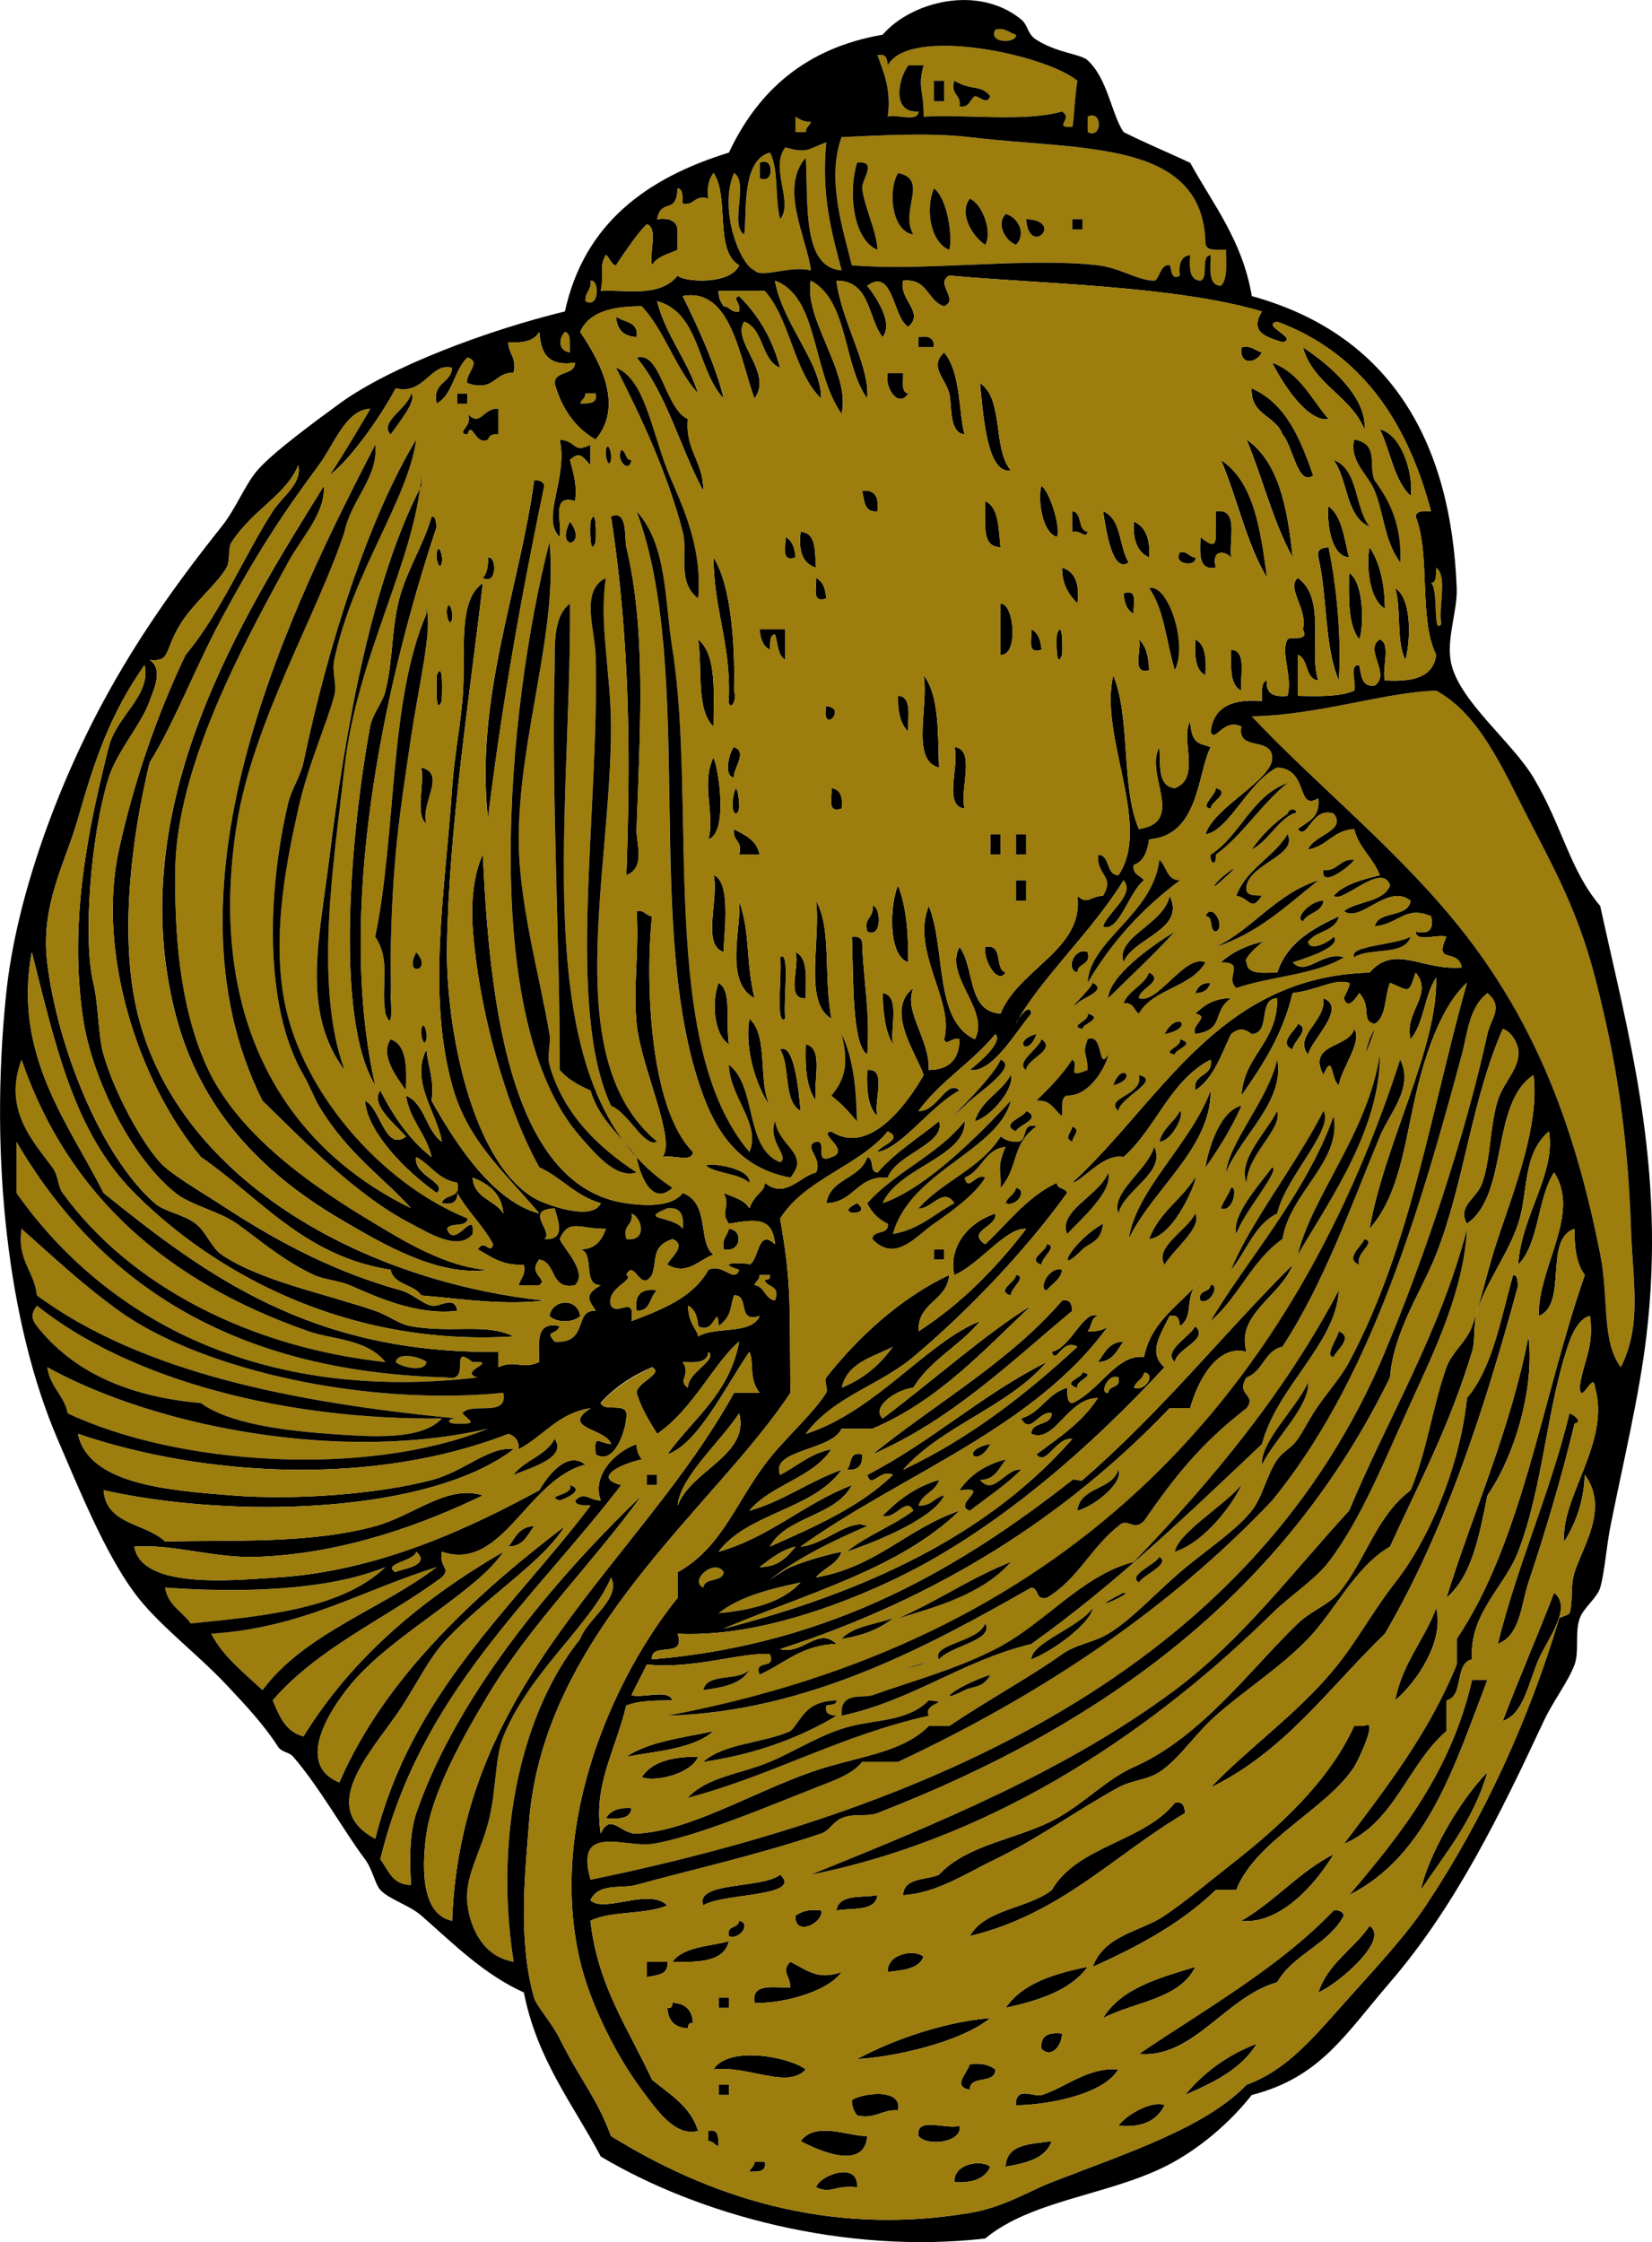<svg xmlns="http://www.w3.org/2000/svg" viewBox="0 0 240.788 326.811"><g clip-rule="evenodd" fill-rule="evenodd"><path fill="#9C7D0D" d="M145.08 4.305c1.562-.316 1.979.512 2.988.747.24 1.319-4.18 1.333-2.99-.747zM157.04 11.775c-.454 2.683-.482 5.787-.747 6.723-2.953.127.239-1.147-1.494-2.241-5.429 1.544-13.552.393-20.171.747.055-3.776-.944-4.273 0-7.47h-2.24c-1.363 1.755-2.598 6.969 1.493 6.723-.093 1.65-3.169.317-4.481.747.528-4.015-.591-6.382-1.494-8.964 1.271-.275 1.409.583 1.494 1.494 3.03-5.765 22.91-1.664 27.64 2.241zm-20.92 2.989h1.494v-2.988h-1.494v2.988zm3.74.746c1.469.224 1.481-1.008 2.241-1.494.883.107 1.694 1.33 2.241 0-1.429-1.746-2.658-.721-5.229-2.241-.62 2.112 1.05 1.935.75 3.735z"/><path d="M136.12 11.775h1.494v2.988h-1.494v-2.988zM139.11 11.775c2.571 1.521 3.801.496 5.229 2.241-.547 1.33-1.358.107-2.241 0-.76.485-.772 1.717-2.241 1.494.3-1.8-1.37-1.623-.75-3.735z"/><path fill="#9C7D0D" d="M115.95 17.004c.601.396 1.213.78 2.241.747-.142.605-.75.745-.747 1.494h-1.494v-2.241zM158.53 17.004c2.179-1.098 2.179 3.34 0 2.241v-2.241zM178.7 36.428c-.008 1.984.282 4.267-.747 5.229-1.908-.083-1.482-2.501-1.494-4.482-1.552.192-.204 3.282-1.494 3.735-1.633-.11-1.604-1.882-1.494-3.735-1.314.18-1.703 1.285-1.494 2.988-1.427.919-1.205-1.424-1.494-1.494-1.317-.319-1.569 2.24-2.241 2.241-2.343.003-4.956-1.86-8.218-2.241-10.385-1.212-25.008.915-35.858 0-1.235-5.094-3.752-12.542-1.494-18.677 4.99-.226 12.739-.713 18.676 0 16.539 1.988 34.163.242 34.365 15.688.21 1.015 1.84.621 2.96.748zm-50.8 0c-.192-2.968-1.941-6.256-2.241-8.965-.136-1.217 2.377-4.146-.747-3.735-1.28 4.097-.64 11.197 2.99 12.7zm5.23-2.241c-2.07-3.485 2.365-8.015-2.24-8.965-1.57 2.698-.85 8.542 2.24 8.965zm5.23 2.241c.515-1.645-.194-7.496-2.241-8.965-1.26 2.968-.54 7.835 2.24 8.965zm5.23-.747c1.065-1.61-.237-5.846-2.241-6.724-1.69 2.24.49 5.593 2.24 6.724zm4.48 0c1.605-1.594.277-4.069-1.494-4.482-1.42 1.407-.09 3.882 1.49 4.482zm1.5-3.735c.39 5.621 5.76.248 0 0zm6.72 1.494h1.494v-1.494h-1.494v1.494z"/><path d="M110.72 23.728c2.179-1.098 2.179 3.34 0 2.241v-2.241zM124.92 23.728c3.124-.411.611 2.518.747 3.735.3 2.709 2.049 5.997 2.241 8.965-3.64-1.503-4.28-8.603-2.99-12.7zM130.89 25.222c4.605.95.17 5.479 2.24 8.965-3.09-.423-3.81-6.267-2.24-8.965zM136.12 27.463c2.047 1.469 2.756 7.32 2.241 8.965-2.78-1.13-3.5-5.997-2.24-8.965zM141.35 28.958c2.004.878 3.307 5.113 2.241 6.724-1.75-1.132-3.93-4.485-2.24-6.724zM146.58 31.199c1.771.414 3.1 2.889 1.494 4.482-1.58-.6-2.91-3.075-1.49-4.482zM149.57 31.946c5.76.248.39 5.621 0 0zM156.29 31.946h1.494v1.494h-1.494v-1.494z"/><path fill="#9C7D0D" d="M86.067 40.911c1.319-.238 1.333 4.185-.747 2.988-.095-1.34.914-1.576.747-2.988z"/><path d="M89.802 46.14c1.11.882 3.338.646 2.988 2.988-1.9-.091-2.896-1.087-2.988-2.988z"/><path fill="#9C7D0D" d="M82.332 48.381c1.014.231.62 1.87.747 2.988-1.732-.208-1.718-1.995-.747-2.988z"/><path d="M133.88 49.128c1.5-.254 2.338.153 2.241 1.494h-2.241v-1.494zM180.94 50.623c1.562-.316 1.979.512 2.988.747-.75 1.55-3.3 2.047-2.99-.747zM189.91 50.623c3.99 2.581 9.396 7.405 8.965 11.953-2.05-4.932-7.44-6.511-8.97-11.953zM92.791 52.117c3.544-1.037 4.072 7.37 7.471 8.965-.4 4.633 2.301 6.166 2.241 10.458-3.402-6.307-5.309-14.112-9.709-19.423zM137.61 51.37c2.52 2.978 2.103 9.011 2.988 11.953-2.348-.224-1.798-4.237-2.241-5.977-.56-2.215-2.99-3.883-.75-5.976zM185.43 52.864c4.014 1.465 5.687 5.27 8.218 8.218-2.99.477-6.56-4.889-8.22-8.218zM129.4 54.358h2.24c.062 1.183-.358 2.849.748 2.988-1.4 2.297-3.55-.862-2.99-2.988zM142.84 55.852c3.486 2.241 1.839 9.616 4.482 12.7-3.42.671-4.02-7.91-4.48-12.7zM182.44 56.599c5.01 2.212 7.101 7.342 8.965 12.7-2.256 1.719-2.993-4.449-4.482-5.976-.96-2.773-4.7-2.774-4.48-6.724zM66.643 57.346h1.494v1.494h-1.494v-1.494z"/><path fill="#9C7D0D" d="M85.32 57.346h1.494c.349 1.594-1.067 1.423-2.241 1.494.142-.605.749-.745.747-1.494z"/><path d="M201.12 62.576c3.522.899 4.957 7.234 4.482 9.711-2.44-2.296-2.93-6.54-4.48-9.711zM81.584 64.07c2.646.25 1.837 2.055 4.482.747v2.988c-.998-.942-1.467-2.245-2.988-.747.452 1.79 1.074 3.409.747 5.977-3.575-1.084-1.857 3.124-2.241 5.229-2.839-2.637 1.231-8.5 0-14.194zM181.69 64.07c4.702 3.266 5.979 9.959 6.724 17.182-2.84-5.122-4.38-11.552-6.72-17.182zM88.308 65.563c.284-1.422.95.477.747 1.494-.284 1.423-.951-.476-.747-1.494zM90.549 65.563c.811.185.507 1.486 1.494 1.494-.321 2.068-2.349.039-1.494-1.494zM177.96 67.058c4.822 3.146 5.787 10.15 6.724 17.183-3-4.972-4.34-11.594-6.72-17.183zM77.849 70.046c.869-.121 1.329.165 1.494.747-3.262 15.664-6.163 31.688-8.218 48.559-1.925-17.61 4.544-33.304 6.724-49.304zM47.22 70.793c.206 4.098-3.206 7.491-5.229 11.206-6.399 11.749-16.245 29.601-16.436 44.824-.107 8.583.512 19.46 4.482 28.389 4.41 9.917 15.03 17.425 24.653 23.159 3.534 2.104 10.201 6.36 16.435 6.723-7.187 1.01-15.127-3.604-21.665-7.471-11.276-6.669-20.312-15.847-23.906-29.882-7.779-30.38 9.923-57.967 21.666-76.947zM151.81 70.793c1.477 1.295 2.837 6.583 2.241 7.471-2.39-.692-2.79-6.195-2.24-7.471zM125.66 71.54c1.968-.225 2.451 1.035 2.241 2.988-1.97.228-1.92-1.559-2.24-2.988zM143.59 73.034c2.053.936 1.937 4.041 2.241 6.724-3 .013-2.07-3.9-2.24-6.724zM193.64 73.781c1.998 1.488 2.275 4.698 2.988 7.471-3.04-.252-3.21-6.325-2.99-7.471zM89.055 75.275c2.499-1.08 1.923 3.162 2.241 4.482 2.881 11.977 2.03 26.037 1.494 41.088-.074 2.085 1.348 5.651-1.494 6.724.57-15.92.671-33.332-2.241-52.285zM160.77 74.528c2.718 1.018 2.319 5.152 3.735 7.471-2.4 1.632-3.27-4.668-3.73-7.471zM177.21 74.528c3.462-.474 1.892 4.085 2.241 6.724-1.092-1.069-2.893-1.098-2.241 1.494-2.676.435-2.271-2.211-2.241-4.482 3 2.537 2.07-.03 2.24-3.736z"/><path d="M62.908 75.275c.727.021.58.915.747 1.494-7.941 23.816-14.635 56.36-8.964 81.43-6.06-9.793-3.488-37.548-.747-52.294.348-1.871 1.787-3.395 2.241-5.229 1.196-4.831.826-9.645 2.241-14.194 1.278-4.112 3.491-7.525 4.482-11.211zM86.067 76.022c.86-2.417.846 2.006.747 2.988-.86 2.418-.846-2.005-.747-2.988zM83.079 76.022c2.764 3.66-2.302 4.477 0 0zM165.26 76.022c1.737.753 2.409 2.572 2.241 5.229-1.74-.752-2.41-2.57-2.24-5.229zM116.7 77.517c2.36.13 2.026 2.955 2.241 5.229-1.93-.566-2.6-2.385-2.24-5.229zM114.46 78.264c1.003.492 1.392 1.597 1.494 2.988-2.25.753-1.33-1.665-1.49-2.988zM63.655 80.505c.285-1.422.951.477.747 1.494-.284 1.422-.95-.477-.747-1.494zM195.14 99.182c-2.13-4.843-1.645-12.301-2.988-17.93-.274-1.271.583-1.41 1.494-1.494.83 3.804 2 11.986 1.5 19.424zM199.62 79.758c1.503 2.232 2.198 5.272 2.241 8.965-2.47-1.437-2.7-6.792-2.24-8.965zM171.98 80.505c1.207-.21 1.286.706 2.241.747.3 1.45-3.4 1.091-2.24-.747zM71.125 81.252c1.319-.238 1.333 4.185-.747 2.988.581-.664.804-1.687.747-2.988zM104 81.252c2.858 4.526 3.116 14.236 2.988 19.424.617 1.771-1.053 3.441-.747.747.22-7.704-2.22-12.73-2.24-20.178zM154.8 82.746c1.925.566 2.596 2.385 2.241 5.229-1.21-1.277-2.26-2.719-2.24-5.229z"/><path fill="#9C7D0D" d="M209.33 82.746c1.709 1.279.273 5.703.747 8.218-1.311 1.741-.357-5.071-1.494-5.977.87-.12.63-1.362.74-2.241z"/><path d="M196.63 83.493c2.178 1.337 2.218 7.858 1.494 9.712-1.66-2.064-1.54-5.921-1.49-9.712zM118.94 84.24c1.003.492 1.392 1.597 1.494 2.988-2.25.753-1.32-1.664-1.49-2.988zM203.36 85.734c2.526 1.575 2.214 7.87 1.494 10.459-1.39-2.593-.58-7.391-1.49-10.459zM163.76 86.481c2.247-.753 1.324 1.665 1.494 2.988-1-.491-1.39-1.596-1.49-2.988zM65.149 88.723c.285-1.422.951.477.747 1.494-.284 1.422-.95-.477-.747-1.494zM145.83 87.976c2.015-.092 2.669 7.693 0 7.471v-7.471zM110.72 91.711h3.735v4.482c-1.11-.633-1.081-2.405-1.494-3.735-.875.121-.63 1.362-.747 2.241-1.01-.491-1.4-1.597-1.5-2.988zM150.31 91.711c1.003.491 1.392 1.597 1.494 2.988-2.24.753-1.32-1.664-1.49-2.988zM154.05 92.458c.86-2.417.846 2.006.747 2.988-.86 2.417-.85-2.006-.75-2.988zM101.76 93.205c2.74 2.24 2.245 7.716 2.241 12.7-2.57-2.41-1.6-8.355-2.24-12.695zM166 93.205c1.071.921 1.415 2.569 1.494 4.482-2.69.708-1.03-2.942-1.49-4.482zM174.22 93.205c1.521.721 1.613 2.869 1.494 5.229-1.52-.72-1.61-2.869-1.49-5.229zM179.45 94.699c2.324.167 1.263 3.718 1.494 5.977-1.72-.768-1.54-3.439-1.49-5.981zM63.655 98.435c1.029-2.378.74 2.64.747 3.735-1.029 2.38-.739-2.64-.747-3.735zM134.62 98.435c2.305 2.925 2.063 8.396 2.241 13.447-4.19-1.03-1.44-9.01-2.24-13.445z"/><path fill="#9C7D0D" d="M236.23 199.29c-2.85-3.897-1.699-9.9-2.988-16.436-3.742-18.973-9.493-33.394-19.423-46.317-9.233-12.017-21.925-22.021-31.377-32.124 9.585-.131 19.795-3.608 26.895-3.735 6.311 3.411 9.68 11.36 13.447 18.676 3.665 7.119 7.221 13.512 9.711 23.159 2.915 11.287 4.728 22.035 5.229 36.605.25 7.66 1.63 14.08-1.5 20.17z"/><path d="M130.89 101.42c2.137.104 1.365 3.116 1.494 5.229-1.15-1.08-1.56-2.91-1.49-5.23zM120.43 102.92c3.24.31-.79 4.33 0 0zM106.98 108.89c2.104.755-.207 3.173 0 4.482-1.66-.31-.58-3.96 0-4.48zM139.11 108.89c3.189.298.713 6.261 1.494 8.965-3.19-.3-.71-6.26-1.49-8.97zM104 110.39c.857 2.129 2.082 11.026-.747 11.953 1.02-3.55-1.15-8.14.75-11.95zM61.414 111.88c3.758.867-.209 5.339.747 8.218-1.71-1.28-.274-5.7-.747-8.22zM106.98 115.62c.486-2.106.867 1.721.747 2.241-.35 1.5-1.4.6-.75-2.24zM121.18 114.87c1.313.18 1.702 1.286 1.494 2.988-2.24.75-1.32-1.67-1.49-2.99zM106.98 120.85c1.61.88 3.358 1.623 3.735 3.735h-2.988c.62-2.11-1.05-1.93-.75-3.73zM144.34 121.59h1.494v2.988h-1.494v-2.99zM148.07 121.59h1.494v2.988h-1.494v-2.99zM104 127.57c2.848.908 1.308 10.119 1.494 11.206-3.28-.96-.65-7.82-1.49-11.21zM148.07 128.32h1.494v2.988h-1.494v-2.99zM130.89 129.06c1.208 3.025 1.525 6.94 1.494 11.206-3.01-.95-2.7-8.44-1.49-11.21zM170.48 130.56c2.462 4.969-5.321 6.121-6.724 9.712-1.24-3.75 5.92-5.52 6.72-9.71zM107.73 131.3c1.715 4.958.886 8.411 2.241 14.194-4.48-2.41-1.85-10.18-2.24-14.19zM118.94 131.3c2.316 4.059 1.057 10.6 2.242 17.183-4.12-2.34-1.5-11.44-2.24-17.18zM127.16 132.05c1.218-.13 1.508 4.887-.747 3.735-.62-2.1 1.05-1.93.75-3.73zM92.791 132.8c1.207-.21 1.286.706 2.241.747-.963 9.075-.481 27.914 5.977 34.365-.093 1.649-3.169.316-4.482.747 2.143-2.324-3.119-13.105-3.735-19.424-.541-5.53.395-10.47-.002-16.45zM175.71 133.55c.943-2.25 3.052 1.663 1.494 2.241-1.07-.17-.25-2.23-1.49-2.24zM124.17 136.54c.868-.122 1.329.165 1.494.747.168 5.559 1.202 10.252.747 16.436-2.21-1.45-2.01-10.54-2.24-17.19zM143.59 138.03c2.766-.524 1.289 3.194 2.988 3.735-1.14 1.81-3.25-1.67-2.99-3.73zM60.667 138.78c2.607 2.78-2.038 3.79 0 0zM113.71 139.52c1.502-1.21.422 6.518.747 8.965-1.51 1.22-.43-6.51-.75-8.96zM115.95 138.78c1.914.826 1.467 4.011 1.494 6.724-3.02.29-.82-4.66-1.49-6.72zM157.04 141.76c-1.817-.469-.396-3.775 1.494-2.988.55 2.04-1.48 1.51-1.49 2.99zM104.74 143.26c1.937 1.181.998 4.811 1.494 8.965-2.24-1.48-2.53-6.35-1.49-8.96zM176.46 143.26c-.326.919-.956 1.534-2.241 1.494.33-.92.96-1.53 2.24-1.49zM128.65 144.75c2.604.385 1.096 4.881 1.494 7.471-1.13-1.85-1.44-4.53-1.49-7.47z"/><path fill="#9C7D0D" d="M86.067 273.99c-2.407-8.344 5.019-4.647 8.965-5.229 6.172-.91 17.438-5.681 23.906-8.218 2.524-.99 5.27-1.896 6.724-3.735h5.229c21.017-9.862 39.517-22.24 54.535-38.101 13.808-16.931 20.916-39.982 27.642-64.994.83-3.09 1.012-6.868 3.735-8.965 2.438 2.031.515 3.612 0 5.977-3.199 14.685-9.156 32.521-14.941 46.317-18.68 44.57-63.08 66.13-115.79 76.95z"/><path d="M179.45 145.5c-2.895 1.983-.773 4.574-5.229 5.229-.715-1.392 2.237-2.497 0-2.988 1.28-1.21 2.72-2.26 5.23-2.24zM192.9 145.5c3.507 1.392-1.709 5.987-2.241 8.218-2.19-2.73 2.64-4.8 2.24-8.22zM109.23 148.49c2.826 2.403 1.227 9.232 2.988 12.7-2.24-3.22-3.69-8.74-2.99-12.7zM61.414 149.98c.285-1.422.951.477.747 1.494-.285 1.43-.951-.47-.747-1.49zM189.16 149.24c2.028.68-.762 2.618-.747 3.735-2.26-.92.53-2.86.75-3.74zM197.38 149.98c1.28 1.816-1.818 5.624-2.241 8.217-1.2-.785-.796-4.972-2.241-1.494-2.44-4.7 3.73-3.88 4.48-6.73zM56.932 151.48c2.408.829 2.363 4.111 2.241 7.47-1.277-1.81-3.869-5.12-2.241-7.47zM113.71 152.97c2.019-.992 2.697 5.747 2.988 8.964-2.59-1.39-1.46-6.51-2.99-8.96zM117.44 152.22c2.708.528 1.03 5.444 1.494 8.217-1.41-1.82-1.6-4.87-1.49-8.22z"/><path fill="#9C7D0D" d="M3.143 154.46c6.829 19.836 21.242 32.396 41.835 39.594 3.517 1.229 8.413 1.074 11.206 4.482-19.684-2.1-37.237-11.06-47.064-24.64-.729-1.009-.564-2.475-1.494-3.735-2.744-3.73-7.256-8.44-4.483-15.7z"/><path d="M126.41 155.96c3.028-.29.822 4.655 1.494 6.723-1.45-1.28-1.61-3.87-1.49-6.72zM176.46 158.95c.125 8.348-8.494 14.413-11.953 21.665 1.02-7.21 9.05-13.86 11.95-21.67zM148.07 164.92c-2.461-1.113 1.271-2.109 1.494-2.989 2.47 1.12-1.26 2.11-1.49 2.99zM136.87 163.43c1.047 3.306-6.195 4.748-7.47 8.218-4.548-.314-4.838 3.629-8.965 3.735.573-3.662 4.955-3.513 5.977-6.724 1.075.169.26 2.229 1.494 2.241 2.55-2.93 5.93-5.02 8.96-7.47zM156.29 164.18c1.33.547.108 1.359 0 2.242-1.33-.55-.11-1.36 0-2.24z"/><path fill="#9C7D0D" d="M2.396 166.42c11.956 20.417 31.215 33.529 62.753 34.364 3.686.801.163-5.091 3.735-2.241 4.109-.187-2.34 1.407.747 2.241-32.127 3.738-54.465-8.786-67.235-26.894v-7.47z"/><path d="M148.07 173.14c1.861.304.045 2.896-1.494 2.241.26-.98 1.31-1.17 1.49-2.24zM124.92 175.38c2.57 1.93-3.85 1.81 0 0z"/><path fill="#9C7D0D" d="M80.837 176.13c.527 1.762 1.714 4.739-1.494 4.482 1.459-.98-3.129-4.28 1.494-4.48zM99.514 179.12c-1.388-1.913-6.621-1.237-2.241-2.988 1.968-.23 2.452 1.03 2.241 2.99zM92.043 176.88c1.625.662 2.282 4.171-.747 3.734-.617-2.11 1.053-1.93.747-3.73zM3.143 179.12c4.318 3.799 8.792 8.07 14.194 11.953 12.009 8.632 35.99 13.951 56.03 11.953.717 3.705-4.722 1.255-5.977 2.988 1.052 1.108 2.385 1.606-.747 1.494-1.848.095-1.27-.914 0-.747-24.075-2.321-46.034-6.758-61.259-17.93-.4-3.58-2.924-5.04-2.241-9.7z"/><path d="M106.24 179.12c2.167.135 1.8 3.551-.747 2.988-.32-1.57.51-1.98.75-2.99zM136.12 182.1h1.494v1.494h-1.494v-1.49z"/><path fill="#9C7D0D" d="M110.72 185.84h1.494c.138.636-.291.705-.747.747.321 1.174 2.35.639 1.494 2.988-1.523-.22-1.465-2.021-2.988-2.241.16-.61.76-.75.76-1.5z"/><path d="M220.54 185.84c.726.021.579.915.747 1.494-4.988 18.42-10.778 36.039-19.424 50.801-8.108 7.829-14.651 17.224-25.4 22.412 5.455-5.74 12.479-10.614 17.93-17.183 3.335-4.019 5.581-8.387 8.965-12.7 4.861-6.199 9.428-16.845 10.459-26.895 3.75-4.45 4.91-11.51 6.72-17.92zM95.779 188.08c-1.116.877-.88 3.104-2.988 2.988-.347-2.34.649-3.33 2.988-2.99zM80.09 191.82c.339-2.371 4.014-2.825 4.482 0-.954 1.02-3.527 1.02-4.482 0zM154.8 189.58c1.271-.274 1.41.583 1.494 1.494-9.12 7.564-17.511 15.858-29.135 20.918 9.22-7.47 19.92-13.45 27.64-22.41z"/><path fill="#9C7D0D" d="M5.384 190.32c13.717 10.983 36.522 16.704 59.018 16.436-2.966 3.217-10.106 2.691-16.435 2.241-6.81-.484-14.689-1.546-18.677-4.482-10.77-.935-18.75-4.657-23.906-11.206-.865-1.1-.865-1.88 0-2.99z"/><path d="M174.22 193.31c2.114 1.923-2.708 3.226-2.988 5.229-1.83-1.64 2.22-3.71 2.99-5.23zM222.78 194.8c.962 7.692-2.168 17.75-5.977 23.159-1.174 5.799-2.204 11.742-5.977 14.941 3.96-12.73 9.22-24.15 11.96-38.1zM163.76 195.55c-.961 1.281-1.545 2.938-3.735 2.988.97-1.28 1.55-2.94 3.74-2.99z"/><path fill="#9C7D0D" d="M130.14 196.3c-1.858 2.624-4.267 4.698-7.47 5.977.81-3.68 4.51-4.46 7.47-5.98zM57.679 198.54c.314-1.662 3.964-.585 4.482 0-.314 1.66-3.964.58-4.482 0zM6.878 199.29c16.088 8.874 43.072 13.88 64.247 8.965-17.785 7.18-45.298 5.306-61.259-2.241-.532-2.71-2.605-3.88-2.988-6.73zM166.75 200.04c1.86.304.045 2.896-1.494 2.241.26-.99 1.31-1.18 1.49-2.24z"/><path d="M228.76 206.01c.857.264 1.894 1.315.747 1.494-1.909 7.897-4.254 15.792-6.723 23.159-1.075 3.206-1.143 7.68-4.482 8.965 2.92-11.75 7.56-21.8 10.45-33.61zM125.66 211.99c.135 1.63-.612 2.377-2.241 2.241.8-.7.23-2.76 2.24-2.24zM94.285 214.98h1.494v1.494h-1.494v-1.49zM77.849 222.45c-.96 1.28-1.545 2.938-3.735 2.988.961-1.28 1.545-2.94 3.735-2.99z"/><path fill="#9C7D0D" d="M27.796 236.64c-1.231-1.757-3.343-2.634-3.735-5.229 10.748.759 23.546.516 32.124-2.988-6.202 6-17.279 7.13-28.389 8.22z"/><path fill="#9C7D0D" d="M63.655 228.42c-8.208 6.234-19.237 9.649-25.4 17.93-2.692-2.538-5.676-4.783-7.471-8.218 13.354-.84 22.028-6.36 32.871-9.71zM105.49 229.17c-.206 1.538-2.783.703-2.988 2.241-2.14-1.06 1.74-4.34 2.99-2.24zM89.055 229.92c1.566 3.085-3.445 5.999-4.482 8.965-8.247 10.224-12.681 28.101-9.712 47.064-4.487-.736-6.28-4.928-6.724-8.218-.532-3.95 1.673-7.176 2.988-11.952 1.234-4.481.941-9.498 2.241-12.7 3.806-9.37 12.852-16.33 15.689-23.15zM104.74 235.15c3.046-2.433 7.432-3.524 11.953-4.482-2.6 2.86-6.94 4.01-11.95 4.48z"/><path d="M219.04 250.84c2.394-6.322 5.054-12.378 7.47-18.677 2.771 2.092-.908 6.672-2.24 9.712-1.49 3.41-2.18 7.98-5.23 8.97zM209.33 234.4c1.227 4.726-2.738 10.699-5.977 13.447 1.04-5.44 4.22-8.74 5.98-13.45zM214.56 244.86h2.241c-4.754 12.429-8.734 25.63-20.171 31.376 7.56-8.88 14.86-18.02 17.93-31.38zM198.87 251.58c2.104-1.308-.897 5.061-1.494 5.977-4.031 6.184-14.387 10.71-17.183 17.929h-2.988c-4.926 4.786-11.224 8.2-17.93 11.206 1.646-4.657 7.013-5.137 10.459-7.471 3.275-2.218 6.609-5.041 9.712-7.471 6.946-5.438 14.205-12.009 17.93-20.17.5-.01 1-.01 1.49-.01zM104 252.33c-2.904 2.574-8.064 2.893-12.7 3.735 3.254-2.22 8.179-2.77 12.7-3.73zM101.76 256.06c-.997 2.518-6.321 3.754-8.218 2.988 1.447-2.28 4.459-3 8.218-2.99zM207.09 275.49c1.047-4.936 5.52-12.901 9.712-17.182-1.99 6.97-6.1 11.82-9.71 17.18zM141.35 282.21c2.24-3.985 8.47-3.98 11.953-6.724 3.735-6.474 13.403-7.017 17.93-12.699 1.271-.275 1.409.582 1.494 1.494-10.33 6.1-18.13 14.74-31.37 17.93zM92.043 263.54c-.11 1.633-1.882 1.604-3.735 1.494.635-1.11 1.88-1.61 3.735-1.49zM194.39 270.26c-2.729 4.573-7.979 10.339-13.447 9.711 4.9-2.83 8.35-7.1 13.45-9.71zM113.71 273.25c3.501 3.259-8.418 2.674-11.206 4.482-1.27-3.54 8.58-2.37 11.21-4.48zM127.9 276.24c-.296 2.444-3.661 1.818-5.977 2.241.3-2.45 3.67-1.82 5.98-2.24zM119.68 278.48c.48 1.74-3.909 3.977-3.735.747.88-.63 2.01-.99 3.74-.75zM195.88 279.22c-2.243 4.231-7.356 5.594-9.712 9.712-7.593 2.168-12.196 11.146-20.171 10.459 9.805-6.631 20.335-12.536 28.389-20.918.87-.11 1.33.17 1.49.75zM107.73 279.97c1.86.304.044 2.896-1.494 2.241-.41-1.65 1.42-1.06 1.49-2.24zM199.62 280.72c3.038 1.941-4.54 8.465-7.471 9.712 1.42-4.31 5.16-6.3 7.47-9.71zM106.24 282.96c-.711 3.024-4.381 3.09-8.218 2.988 1.55-2.19 5.268-2.21 8.218-2.99zM134.62 285.2c-.68 1.81-3.002 1.979-5.229 2.241-.16-2.67 3.89-3.37 5.23-2.24zM94.285 285.95h2.988c.227 1.971-1.56 1.927-2.988 2.241v-2.24zM115.2 285.95c2.622 1.323 4.033 2.704 7.471 1.494-2.212 3.155-9.527 4.73-12.701 4.482-.487-2.978 2.841-2.14 5.229-2.241-.08-1.86-1.4-2.31 0-3.73zM158.53 286.69c-2.517 3.46-7.061 4.892-11.953 5.977 2.43-3.55 6.97-4.98 11.95-5.98zM174.22 286.69c-2.247 4.726-8.857 5.088-13.447 7.471 2.62-4.35 8.11-5.84 13.45-7.47zM104.74 291.18h1.494v1.494h-1.494v-1.49zM98.02 291.92c1.901.092 2.897 1.088 2.988 2.988-.636-.137-.705.292-.747.747-1.901-.091-2.897-1.087-2.988-2.988.636.14.706-.29.748-.75zM144.34 294.16c-4.442 3.595-14.137 5.691-19.423 5.977 5.32-2.89 12.94-5.47 19.42-5.98zM154.8 296.41c-.051 2.013-1.707 3.591-2.988 2.241-.23-1.97 1.03-2.45 2.99-2.24zM183.18 297.9c-2.261 3.716-6.297 5.656-10.459 7.471 2.72-3.26 6.12-5.84 10.46-7.47zM117.44 301.64c-2.581 2.952-8.547-.633-13.447 0 2.15-3.48 10.97-1.89 13.45 0zM141.35 300.89c1.732-.238 2.868.12 3.735.747.023 2.265-3.759.724-3.735 2.988-2.57-.55-.49-2.25.01-3.74zM163.01 301.64c-2.392 3.937-11.075 5.22-14.941 5.229-.089-2.901 2.649-1.168 3.735-1.494 3.46-1.05 6.69-4.09 11.21-3.74zM104.74 303.88h1.494v1.494h-1.494v-1.49zM130.89 307.61c-2.406-.164-3.161 1.321-5.977.747-.396-.601-.78-1.213-.747-2.241 1.36-.98 7.42-1.89 6.73 1.49zM169.74 306.86c-1.06 2.178-3.147 3.327-6.724 2.988 1.29-1.79 5.2-3.77 6.72-2.99zM139.86 309.85c.486 2.527-4.862 3.039-5.977 1.494-.46-2.94 4.1-.87 5.98-1.49zM103.25 310.6c1.594-.349 1.423 1.067 1.494 2.241-.605-.142-.745-.749-1.494-.747v-1.49zM126.41 311.35c-.375 5.2-7.285 2.049-9.712.747 2.22-3 7.04-.64 9.71-.75zM153.3 312.09c-.902 2.583-3.765 3.207-6.724 3.735.1-3.37 3.68-3.28 6.72-3.73zM109.97 315.08h1.494c.349 1.594-1.067 1.423-2.241 1.494.15-.6.76-.74.75-1.49zM144.34 315.83c-.753 1.737-2.571 2.409-5.229 2.241-.17-2.67 3.88-3.37 5.23-2.24zM124.92 318.82c-3.308-.355-3.716 1.028-5.977 0 .57-1.81 6.26-3.87 5.98 0z"/><path fill="#9C7D0D" d="M112.21 22.234c1.333 2.403.693 6.778 1.494 9.712 2.012-2.471-1.557-7.416.747-10.459 3.261.941 3.322.22 5.977-.747-.757 7.729.79 13.156 2.242 18.677-5.739-.407-4.871-9.491-5.23-16.436-3.906 4.449.167 11.724.747 16.436-3.056-.772-7.202 1.207-8.218 0-2.208-.93-5.241-8.989-2.988-14.194 2.198 1.289-.704 7.676 1.494 8.965.45-2.821-.52-10.777 3.74-11.954zm-1.49 3.735c2.179 1.099 2.179-3.339 0-2.241v2.241z"/><path d="M182.44 43.152c20.398 5.632 29.092 21.464 29.883 42.583.129 3.466-1.654 7.612-.747 11.206 1.374 5.449 8.892 11.29 11.952 16.435 4.221 7.094 5.259 13.446 9.712 18.677 3.985 18.411 9.698 37.976 6.724 62.753-1.051 8.755-3.293 17.944-5.229 27.642-.594 2.977-.833 6.638-1.494 8.965-.42 1.479-2.463 2.955-2.988 4.482-.742 2.159-.048 4.806-.747 6.724-.894 2.453-3.183 5.433-4.482 8.218-6.33 13.564-12.938 27.108-22.411 38.1-6.62 7.682-10.156 13.859-20.171 16.436-3.124 3.994-7.808 8.044-12.7 10.459-8.467 4.181-19.435 4.896-26.147 10.459-20.549 2.341-41.788-3.458-56.029-11.953-4.053-7.651-9.291-14.117-11.206-23.906-5.818-2.642-10.083-6.938-14.941-11.206-1.719-1.51-4.694-2.362-5.976-3.735-.775-.829-1.137-3.01-2.241-4.482-3.104-4.139-6.495-10.313-10.459-14.94-.64-.747-1.664-.592-2.241-1.494-1.957-3.059-4.581-5.899-7.471-8.965-4.496-4.769-10.092-8.885-13.447-13.447-4.28-5.819-7.925-14.773-11.206-22.412-7.181-16.719-9.979-40.99-7.471-64.994 1.412-13.52 7.161-29.574 14.194-42.583 4.915-9.09 10.581-17.118 17.182-25.4 2.132-2.675 3.417-6.112 5.229-8.218 2.276-2.645 8.6-7.252 11.953-9.711 7.433-5.451 21.914-10.796 32.871-13.447 2.823-12.865 11.933-19.444 23.906-23.159 4.223-8.975 11.158-15.237 22.411-17.182 4.065-4.738 13.783-7.404 20.171-2.241 1.057.854.859 2.123 2.241 2.988 3.157 1.977 6.458 2.045 7.471 2.988 2.944 2.743 3.452 7.833 5.229 10.458 3.145 1.587 6.493 2.97 9.712 4.482 3.36 6.098 7.6 11.314 8.98 19.404zm-34.37-38.1c-1.01-.235-1.427-1.063-2.988-.747-1.19 2.08 3.23 2.066 2.99.747zM129.4 9.534c-.085-.912-.224-1.769-1.494-1.494.903 2.583 2.022 4.95 1.494 8.964 1.312-.43 4.389.903 4.481-.747-4.091.246-2.856-4.968-1.493-6.723h2.24c-.944 3.197.055 3.694 0 7.47 6.619-.354 14.742.797 20.171-.747 1.733 1.094-1.459 2.368 1.494 2.241.265-.936.293-4.041.747-6.723-4.73-3.905-24.61-8.006-27.64-2.241zm-13.45 9.712h1.494c-.002-.749.605-.889.747-1.494-1.028.033-1.64-.352-2.241-.747v2.241zm42.58 0c2.179 1.099 2.179-3.339 0-2.241v2.241zm17.18 16.435c-.202-15.446-17.826-13.701-34.365-15.688-5.937-.713-13.686-.226-18.676 0-2.258 6.134.259 13.583 1.494 18.677 10.851.915 25.474-1.212 35.858 0 3.262.381 5.875 2.245 8.218 2.241.672-.001.924-2.561 2.241-2.241.289.07.067 2.414 1.494 1.494-.209-1.703.18-2.808 1.494-2.988-.109 1.853-.139 3.625 1.494 3.735 1.29-.453-.058-3.543 1.494-3.735.012 1.981-.414 4.399 1.494 4.482 1.029-.963.739-3.245.747-5.229-1.09-.128-2.72.266-2.96-.748zm-67.23-1.494c-2.198-1.289.704-7.676-1.494-8.965-2.253 5.205.78 13.265 2.988 14.194 1.016 1.207 5.162-.772 8.218 0-.58-4.711-4.653-11.987-.747-16.436.359 6.945-.509 16.028 5.23 16.436-1.452-5.521-2.999-10.947-2.242-18.677-2.655.967-2.715 1.688-5.977.747-2.304 3.043 1.265 7.988-.747 10.459-.801-2.934-.162-7.309-1.494-9.712-4.27 1.178-3.3 9.134-3.74 11.954zm-5.23-5.229c-2.112-.617-1.936 1.053-3.735.747-.117-.879.128-2.121-.747-2.241-.165 3.978-2.349 1.292-2.988 4.482 1.703-.208 2.808.18 2.988 1.494v2.988c-1.389.604-3.019.966-3.735 2.241-.455-1.786.938-5.42-.747-5.977-1.484 1.321-4.524 6.001-4.482 5.977-.49.281-1.349-1.717-1.494-1.494-1.032 1.587-.244 3.058-.747 5.229 3.273-.268 8.524 1.102 11.206-2.241.899.974 7.716 1.389 8.965-1.494-3.654-2.073-1.383-10.072-3.735-13.447-.63.867-.99 2.003-.75 3.736zM53.943 59.587c-3.54.166-5.204 5.164-7.471 8.217-5.528 7.444-9.262 13.263-14.194 22.412-3.749 6.955-7.011 15.478-10.459 20.917-2.679 11.101-4.153 24.051-2.241 34.365 4.676 25.219 32.001 41.086 59.765 44.076-5.94.695-11.617-.189-17.93-.747-1.089-1.649-4-1.479-4.482-3.735-12.682-2.01-18.936-10.448-27.642-16.435-9.313-11.154-15.192-30.074-11.953-44.824 2.223-10.119 5.633-19.859 9.712-28.388 4.942-5.824 8.593-14.552 12.7-20.918 1.46-2.263 4.285-3.997 3.735-6.724-1.829 4.408-6.426 6.272-9.712 11.206-.576.865-.162 2.697-.747 3.735-1.286 2.28-4.915 5.267-6.724 8.218-2.445 3.989-1.357 5.522-4.482 5.229 2.077 1.403.547 4.377 0 5.977-1.112 3.25-4.812 7.45-5.976 11.206-2.725 8.791-3.715 23.713-2.241 29.883.807 3.38.675 7.625 1.494 10.459 1.61 5.571 5.436 12.593 8.217 15.688 1.582 1.76 5.644 4.077 9.712 6.723 7.926 5.154 16.031 9.352 25.4 11.953 1.684.468 3.058 1.896 4.482 2.241 1.132.274 3.409-1.623 3.735.747-5.966.721-11.92-2.105-15.688-3.735-1.484-.642-3.779-.813-5.229-1.494-4.659-2.184-8.44-5.531-11.206-7.47-2.565-1.798-6.767-2.707-8.965-4.482-6.812-5.503-12.24-17.24-13.447-25.4-2.135-14.429.84-28.063 3.735-39.595 1.148-4.576 6.216-7.501 5.229-11.953-4.979 7.084-7.269 13.833-9.711 22.412-1.819 6.388-5.486 12.562-4.482 20.918 1.44 11.992 7.689 28.134 15.688 35.112 1.469 1.28 4.046 1.536 5.977 2.988 1.454 1.093 2.272 3.48 3.735 4.481 5.652 3.87 15.173 5.713 22.412 8.218 2.104.729 3.354 1.909 5.229 2.241 6.077 1.079 10.974-.514 14.941 1.494-24.226 1.498-43.598-9.171-55.283-20.917-8.743-8.79-11.458-21.272-14.941-35.112-2.825 15.113 5.559 25.255 10.459 35.112 14.898 11.996 30.305 23.483 57.523 23.158v2.241c2.636-1.15 3.341.403 5.977-.747-.06-2.799-.566-6.045 2.988-5.229-.56 1.411-2.229.519-.747 2.241 5.038.392 2.72-4.706 5.977-4.482-.684-1.282-2.019-2.202.747-3.735-2.79.052-.782-4.696-2.988-5.229 2.236-.005 3.14-1.343 3.735-2.988-3.777.062-5.381-1.573-6.724 1.494.824 1.704 4.088 4.827 2.241 6.724-3.742.754-2.629-3.347-5.229-3.735-1.763 2.191 1.435 2.775 0 3.735h-2.988c.235-1.01 1.063-1.427.747-2.988-3.16.172-4.8-1.176-6.724-2.241 1.076-1.652 1.823.941 2.241-.747-1.484-2.748-3.708-4.758-5.229-7.47.097 1.341-.742 1.748-2.241 1.494.304-1.439 2.896-.591 2.241-2.988-2.794-.443-3.862-2.612-5.977-3.735-.462 2.746 4.689 3.72 2.988 5.229-4.396-3.082-10.116-8.801-10.458-13.448 2.272.99 2.919 7.505 5.977 5.23-1.381-1.636-5.313-4.61-3.735-6.724 1.932 3.796 4.251 7.204 7.47 9.712-.791-3.442-3.163-5.304-3.735-8.965 2.794 1.19 2.895 5.074 5.229 6.724-.642-4.103-4.664-8.765-2.241-13.447.21 2.529 1.188 4.29.747 7.47 3.785 6.779 9.168 14.744 15.688 16.436-5.232-6.232-10.488-10.597-12.7-18.677-3.687-13.468-.989-28.473 0-43.33.285-4.272 1.071-8.249 1.494-12.7.635-6.687-.892-14.561 2.988-17.183-1.892 16.414-4.961 35.803-5.229 53.042-.179 11.527 3.486 31.141 12.7 36.606 1.444.856 8.476 3.499 9.712.747-3.683-1.049-5.718-3.746-8.965-5.229-4.648-8.318-8.843-22.601-9.712-35.112-.239-3.444.159-7.827 1.494-10.459.938 19.896 3.493 48.393 20.918 50.801 1.921.265 6.437.81 8.218-1.494 4.079 1.524 2.112 7.299 4.482 8.964-2.335.928-3.872 3.097-6.724 1.494.219-.884 3.009-2.821.747-3.735-3.16 1.083-2.155 2.937-2.988 5.229-1.735 2.714-2.575-2.467-3.735 0 1.391.724-3.048 1.874-2.241 4.482 1.033 1.537 3.554-1.714 2.988 2.241 4.521-1.705 8.99-3.461 11.206-7.471 2.146-1.043 3.795 2.036 4.482 0-4.278-1.317 1.978-.996 1.494-.747 1.477-.76 1.151-5.382 3.735-2.988-.365-4.147-3.038-3.577-6.723-2.987-1.357-1.942.323-2.254-.747-4.482 1.388.604 3.018.966 3.735 2.24.767-2.185 2.318-2.424 2.241-3.734 2.992 2.445 5.122-.962 7.471-1.494 1.044-2.147-2.036-3.795 0-4.482 1.791-.297-.415 3.402 2.242 2.241 2.996-.958-2.218-3.557 0-3.735 5.484 3.583 11.013-3.956 13.446-8.218-.95-2.959-5.742-9.459-1.494-12.7-1.471 3.473 2.393 7.379 2.241 11.953 2.951-.037 4.445-1.531 4.482-4.482-1.285-.295-1.915 1.108-2.241 0 1.554-5.59-4.916-12.79-2.241-19.424 2.541 6.175.721 16.711 6.724 19.424 2.265-4.206-4.569-9.223-2.241-13.447 2.263 2.967 1.052 9.407 5.977 9.712 2.656-6.587 12.188-9.34 11.206-17.183 1.423 1.4 1.877.082 3.735 0 1.739-2.931-.914-2.776-.747-5.977 1.92.072 1.068 2.916 2.988 2.988 4.95-7.296-2.893-20.208-.747-29.135 2.566 6.149 1.095 16.337 3.735 22.412 6.915-1.066.737-8.023 2.988-11.953.147 2.592-.264 5.743 2.241 5.977 3.885-1.405.737-7.306 2.241-9.711.245 3.377 1.284 3.12 2.988 3.735-1.942 3.794-1.648 12.927-8.965 13.447-.249 1.743-.766 3.219-2.241 3.735-.224 1.469 1.009 1.481 1.494 2.241-2.148 1.607-3.697 7.73-5.977 6.724.665-2.106 4.74-4.679 2.988-6.724-4.421 7.286-12.549 14.839-15.688 20.918.22-.664 2.021-3.271 2.241-1.494-2.393 2.849-5.705 8.722-8.965 8.218 1.421-1.107 4.855-4.06 3.735-5.229-3.355 4.114-8.07 6.871-11.206 11.206 2.7.173 4.137-4.778 5.977-2.988-4.224 2.259-8.479 8.444-11.952 8.965.224-.88 3.955-1.876 1.494-2.988-4.316 5.146-12.034 6.892-15.689 12.699 1.664 9.446 1.377 12.101 1.494 25.4-10.817 16.486-36.078 34.966-38.1 62.754-.482 6.623-1.706 16.832.747 25.399.354 1.234 2.544 3.589 3.735 5.977 3.215 6.445 5.384 8.497 7.471 14.194 13.83 8.571 31.343 14.741 52.294 11.206 5.018-.847 8.637-3.195 11.953-4.482 11.104-4.311 22.356-7.94 28.389-14.194 5.96-2.213 9.599-6.714 14.941-12.7 3.722-4.17 8.2-8.921 11.206-13.447 8.424-12.686 14.917-26.856 19.423-41.835.061-.2 1.395-.459 1.494-.747.579-1.674.065-3.832.747-5.977 1.215-3.819 5.06-9.356 1.494-14.194-.16 4.072-1.367 7.1-2.988 9.712-.644-6.255 6.773-14.511 4.482-22.412-.22-2.636-2.021 2.637-2.241 0 .381-3.604 2.172-5.797 1.494-10.459-1.58.309-2.619 2.687-2.988 3.735-3.332 9.476-3.768 21.034-7.47 30.63-2.006 5.196-7.172 9.014-6.724 15.688-2.652.585-1.083 5.392-3.735 5.977v4.482c-5.619 4.84-7.555 13.363-14.941 16.436 6.09-8.104 12.335-16.054 16.436-26.147v-3.735c9.621-14.285 12.482-35.329 18.676-53.042-1.18-1.559-1.549-3.929-1.494-6.724-4.553 1.424-.908 11.045-5.229 12.7-.139-7.06 6.204-14.938 2.24-20.917-2.452 3.772-2.136 10.314-5.229 13.446.427-7.12 5.527-13.294 4.481-19.423-3.928 3.365-2.937 8.802-4.481 13.447-1.468 4.408-4.54 8.314-5.977 12.699-.588 1.791-.216 4.225-.747 5.977-3.378 11.12-7.933 19.572-11.953 28.389-5.176 3.019-7.933 9.279-11.953 13.447-4.048 4.196-9.366 7.572-13.447 11.206-3.188 2.837-5.335 6.335-8.218 8.218-1.827 1.192-4.008 1.157-5.977 2.241-6.001 3.302-11.799 7.513-17.93 10.458-4.244 2.04-8.635 4.989-13.447 5.229.105-2.634 3.351-2.128 5.229-2.988 4.232-4.543 11.549-5.112 17.183-8.217 3.99-2.199 7.378-5.795 11.206-7.471 9.836-4.308 17.282-14.59 23.906-20.918 1.961-1.873 4.545-2.763 5.977-4.482 3.998-4.805 5.311-11.021 10.459-14.941 2.383-5.681 3.12-11.941 5.229-17.93.752-2.136 2.97-3.796 3.735-5.977 1.365-3.893 2.236-8.212 3.735-12.7 2.464-7.38 6.117-16.698 5.229-23.905-6.333 4.125-3.539 17.378-9.711 21.665-1.473-2.594 1.434-3.619 2.241-5.977 1.264-3.691 1.069-8.16 2.241-11.954.892-2.889 3.335-4.711 2.988-7.47-.133-1.049-1.108-2.697-2.241-2.988-4.658 10.648-5.547 22.281-9.712 32.87-2.06 5.234-6.222 11.251-6.724 17.93-15.231 31.141-41.193 50.506-74.706 63.501-1.489.577-3.52-.019-5.229.747-1.253.56-1.809 1.842-2.989 2.241-9.355 3.162-19.262 5.357-26.894 7.47-2.214.613-5.519-.356-6.724 2.241 1.981 1.929 8.535-1.871 11.206.747-3.098 1.385-8.212.753-11.206 2.241 1.077 9.632 5.612 15.804 8.965 23.159 2.582 2.149 5.618 3.845 6.724 7.471-3.396.944-6.185-3.262-8.218-5.977-3.672-4.904-7.517-12.564-8.965-18.677-4.884-20.611 5.308-42.075 14.194-53.041v-3.735c6.286-3.491 8.372-9.86 12.7-15.688 2.789-3.755 6.708-6.998 8.965-10.459.328-.502-.368-1.772 0-2.241 4.569-5.818 10.864-11.645 17.929-14.941-.337 3.896-4.582 3.885-4.482 8.218 6.206-4.004 11.261-9.159 15.688-14.941-2.963-.208-6.767 5.175-10.459 6.724-.834-3.494 1.367-7.419 5.977-8.964.39 1.954-4.334 2.543-1.494 4.481 3.36-3.114 6.062-6.888 10.459-8.964.009.987 1.31.683 1.494 1.494-6.438 8.885-14.737 17.453-22.412 23.905-4.926 4.142-11.569 5.733-15.688 11.206 10.184-3.266 17.575-13.302 25.4-16.436-2.884 3.59-7.289 5.66-9.712 9.712-2.296.23-6.209 2.706-4.482 4.482 6.975-5.23 15.573-12.812 21.665-16.436-7.073 6.623-13.536 13.856-23.158 17.93h-4.482c-1.484 3.262-10.434 2.995-8.965 6.724 2.482-1.253 4.343-3.128 7.471-3.735-2.75 4.223-8.793 5.152-11.953 8.965 5.032-1.441 8.674-4.274 13.447-5.977-4.117 5.845-13.667 6.255-17.93 11.953 7.554-2.158 12.414-7.01 19.424-9.712-2.38 4.594-9.452 4.494-11.954 8.965 6.54-2.924 13.138-5.788 17.929-10.459-1.854-.972-3.1 2.192-3.734 0 9.37-4.823 16.691-11.696 26.146-16.436-5.649 6.553-15.174 9.229-20.918 15.688 9.806-4.638 17.887-11 25.4-17.93-2.347-1.243-3.053 2.778-3.735.747 2.862-.646 4.673-6.254 6.724-5.229-1.05.195-.852 1.639-1.494 2.241 1.302.057 2.323-.166 2.988-.747-10.763 14.887-29.852 21.446-44.824 32.124 3.504-.252 7.175-4.253 9.712-2.988-5.462 2.333-9.919 4.705-12.701 6.724-3.662 2.657.262-.233 1.494-.747 2.171-.905 5.171-1.79 7.471-2.241-.618 1.873-2.618 2.363-3.736 3.735 8.745-1.466 13.287-7.133 20.917-9.712-8.7 8.481-22.302 12.062-34.364 17.183 20.789-5.358 38.591-13.704 50.8-27.642-2.365-.323-3.798 4.104-5.229 2.241 3.295-2.433 6.734-4.721 8.965-8.218-4.47.028-6.238 6.69-9.712 5.229.072-1.92 2.916-1.068 2.988-2.988-1.863-.532-3.069 3.288-4.482.747 2.9-.835 3.824-3.647 6.724-4.482.117.88-.128 2.121.747 2.241 4.047-1.807 6.39-7.165 10.459-6.724 1.077-5.397 5.368-7.58 8.218-11.206-2.59 2.22-.717 5.16-2.988 6.724-.085-.911-.224-1.769-1.494-1.494-1.392 2.837-3.182 5.395-.747 7.471-10.516 11.397-24.813 24.22-40.341 31.377-9.953 4.587-20.987 7.94-30.63 7.471 1.316 3.807-3.954 1.027-3.735 3.735 26.521-2.221 45.326-13.654 61.259-26.147.303-.236 1.205.25 1.494 0 11.639-10.065 20.619-21.445 30.63-31.377-1.686 4.579-8.332 7.207-6.724 12.7-4.165-1.147-7.059 4.02-8.218 8.218h-2.988c-14.968 15.662-33.609 27.65-56.777 35.112 3.383.855 5.567-3.349 8.218-.747-5.082.148-7.587 2.872-11.207 4.482-.923-2.418 2.417-.571 1.494-2.988-3.987-.351-11.104 2.232-17.929 1.494-.715 1.526-1.526 2.956-2.241 4.482 1.786.455 5.42-.938 5.977.747-3.689.032-5.067.152-6.724.747-1.689 6.866-4.835 11.618-3.735 18.677 1.432-3.184 2.956.108 5.229 0 7.619-.364 16.607-5.849 25.4-8.965 6.41-2.272 13.156-2.654 17.182-6.724h2.988c5.351-3.629 12.126-7.36 16.436-10.459 2.054-1.477 4.527-1.677 6.724-2.988 3.391-2.024 6.962-5.979 10.459-8.965 3.735-3.189 8.135-6.024 10.459-8.965 1.599-2.021 2.13-5.13 3.735-7.471.761-1.108 2.144-1.731 2.988-2.988.805-1.198 1.532-2.599 2.241-3.735 1.596-2.56 3.953-5.072 5.229-7.471 9.023-16.961 11.784-36.017 17.183-55.282-3.236 2.927-5.357 8.513-6.724 13.447-2.217 8.003-2.542 16.861-7.471 22.411 2.217-12.571 9.983-26.39 9.712-36.605-1.713 2.521-1.756 6.711-3.735 8.965-.979-3.995 3.413-6.509.747-9.712-1.032 3.17-.817 2.724-3.735 1.494-.801 1.938-.476 5.003-2.241 5.977-2.094-.417-.334-2.361-2.241-4.482-.029-.032-1.631 2.902-2.241.747-.037-.132 1.145-2.133.747-2.241-2.311-.629-4.141.959-8.218 1.494-1.439 6.032-4.375 10.566-7.471 14.941.429-6.046 5.286-7.663 5.229-14.194-2.916.072-.837 5.14-3.735 5.229-1.105-.866-1.883-.866-2.988 0-1.459 3.023-2.529 6.435-5.229 8.217-.404-2.646 2.646-1.836 2.241-4.482-5.929 3.036-7.933 9.997-12.7 14.194-2.947-.617-5.991 3.58-7.471 3.735 12.963-11.917 21.237-30.017 43.33-30.63 3.711-4.251 7.577-.251 13.447-.747-.653-2.969-4.147-.256-2.241-4.482-1.313-.43-4.39.903-4.482-.747 1.94.447 2.688-.3 2.241-2.241-3.836-1.57-4.542 1.098-8.218 1.494.562-2.425 4.822-1.154 5.229-3.735-3.263-2.681-7.343 3.36-9.712 1.494 1.978-1.508 5.723-1.25 6.724-3.735-1.17-3.563-7.049 2.801-8.218 1.494 1.548-1.689 4.142-2.333 6.724-2.988-.952-2.534-3.048-3.925-3.735-6.724-3.059.179-3.938 2.538-6.724 2.988.755-2.126 5.694-2.725 3.735-5.229-3.194-1.152-3.809 4.094-5.229 2.241 1.41-1.08 3.312-1.668 2.988-4.482-3.268 1.971-1.308-4.242-5.977-4.482-4.2 2.035-7.104 9.319-10.459 9.712 1.229-4 9.883-7.963 9.712-11.206-.162-3.074-5.162-.792-4.482-4.482-2.643-1.312-3.849 2.509-4.482.747.535-4.961 5.552-4.563 7.471-4.482.127-1.118-.267-2.757.747-2.988-.226 1.968 1.034 2.452 2.988 2.241.773-2.835-1.074-6.333 0-8.218.318-.559 3.237.469 2.241-1.494.717-3-2.457-5.953-.747-7.471 4.237 2.944 1.558 10.677 2.988 14.941-2.018-.224-1.34-3.143-2.988-3.735v5.977c3.062.074 6.123.147 8.218-.747.408-1.085-.873-3.861.747-3.735.314 1.429.271 3.215 2.241 2.988 2.434-1.708-1.627-5.267.747-6.724 1.685.556.292 4.19.747 5.977 3.971.235 7.059-.412 7.471-3.735-2.566-5.153-.793-14.646-2.988-20.171.125-.87 1.181-.811 2.241-.747-3.495-13.19-10.244-23.125-22.412-27.641-2.544.506 3.291 2.482.747 2.988-2.376-.761-4.823-1.447-2.988-4.482-12.811-3.784-32.607-4.029-45.571-5.229-2.139 1.16 1.557 3.486-.747 4.482-2.48-.757-2.34-4.135-5.977-3.735-.682 2.724 3.245 4.657.748 6.724-2.245-1.265-2.167-8.76-5.977-5.977 1.248 1.523 3.914 5.504 2.24 7.471-2.192-2.788-1.742-8.218-6.723-8.218.738 5.993 4.933 12.488 4.482 17.183-3.55-4.917-2.71-14.224-8.218-17.183-1.064 5.646 5.902 13.446 4.483 19.424-4.373-6.16-3.324-17.092-9.712-19.424 1.141 6.337 6.845 12.072 6.724 17.183-4.04-3.929-4.466-11.471-8.218-15.688h-6.723c-.033 1.028.352 1.64.747 2.241.955.041 1.034.958 2.241.747.294-1.285-1.109-1.915 0-2.241 2.761 2.717 4.834 6.123 5.976 10.459-2.833-1.15-2.312-5.657-5.229-6.724-1.886 2.908 4.315 7.426 1.494 11.206-2.192-5.959-3.407-16.265-10.458-14.941 2.417 4.884 4.899 10.4 5.977 14.941-3.898-4.07-3.426-12.512-9.712-14.194 1.334 5.14 4.431 8.519 5.977 13.447-3.333-3.641-4.851-9.095-8.218-12.7-4.241-.007-7.68.787-8.965 3.735 3.274 4.807 6.223 10.976 2.241 15.688-3.001-1.73-4.94-4.523-5.977-8.218.072-1.92 2.916-1.068 2.988-2.988-4.786.714-4.977-2.47-5.229-4.482-.688 1.305-2.335 1.649-4.482 1.494-.017 1.76 1.287 2.199.747 4.482-2.772-.17-2.773 2.841-6.724 1.494-.446-1.33 2.19-3.103 0-3.735-1.932 1.803-2.09 5.38-4.482 6.724-.714-3.204 2.096-2.885 2.241-5.229-3.125-.853-3.995 4.015-8.217 2.988-2.41 4.569-7.05 10.87-9.712 12.7.554-.502 6.033-9.691 5.972-9.688zm14.941 112.06c.208 3.029 3.241 3.233 4.482 5.229-.275-2.96-2.165-4.31-4.482-5.23zm10.459 8.96c3.208.257 2.021-2.721 1.494-4.482-4.623.2-.035 3.5-1.494 4.48zm122.52 16.44c5.785-13.796 11.742-31.633 14.941-46.317.515-2.365 2.438-3.946 0-5.977-2.724 2.097-2.905 5.875-3.735 8.965-6.726 25.012-13.834 48.063-27.642 64.994-15.019 15.86-33.519 28.238-54.535 38.101h-5.229c-1.454 1.839-4.2 2.745-6.724 3.735-6.467 2.537-17.733 7.308-23.906 8.218-3.946.581-11.372-3.115-8.965 5.229 52.721-10.82 97.121-32.38 115.8-76.94zM85.323 43.897c2.081 1.197 2.066-3.227.747-2.988.167 1.412-.842 1.648-.747 2.988zm-2.241 7.471c-.127-1.118.267-2.757-.747-2.988-.971.992-.985 2.779.747 2.988zm1.494 7.47c1.174-.071 2.59.1 2.241-1.494h-1.494c.002.749-.605.889-.747 1.494zm124.01 26.147c1.137.905.184 7.717 1.494 5.977-.474-2.515.962-6.939-.747-8.218-.1.879.14 2.121-.74 2.241zm29.14 94.133c-.502-14.57-2.314-25.319-5.229-36.605-2.49-9.647-6.046-16.04-9.711-23.159-3.768-7.316-7.137-15.265-13.447-18.676-7.1.127-17.31 3.604-26.895 3.735 9.452 10.103 22.144 20.107 31.377 32.124 9.93 12.924 15.681 27.345 19.423 46.317 1.289 6.535.139 12.538 2.988 16.436 3.13-6.1 1.75-12.52 1.49-20.18zm-230.1-8.97c.93 1.261.765 2.727 1.494 3.735 9.828 13.583 27.381 22.54 47.065 24.652-2.793-3.408-7.689-3.253-11.206-4.482-20.593-7.19-35.006-19.75-41.835-39.59-2.773 7.26 1.739 11.97 4.482 15.69zm-5.229 3.74c12.771 18.107 35.108 30.632 67.235 26.894-3.087-.834 3.362-2.428-.747-2.241-3.573-2.85-.05 3.042-3.735 2.241-31.538-.835-50.797-13.947-62.753-34.364v7.47zm94.877 2.24c-4.379 1.751.853 1.075 2.241 2.988.211-1.96-.273-3.22-2.241-2.99zm-5.977 4.48c3.029.437 2.373-3.072.747-3.734.306 1.8-1.364 1.62-.747 3.73zm-85.912 8.22C20.61 200 42.569 204.436 66.644 206.758c-1.27-.167-1.848.842 0 .747 3.132.112 1.799-.386.747-1.494 1.255-1.733 6.694.717 5.977-2.988-20.04 1.998-44.021-3.321-56.03-11.953-5.402-3.883-9.875-8.154-14.194-11.953-.683 4.65 1.841 6.11 2.241 9.7zm104.59-1.5c1.523.22 1.465 2.021 2.988 2.241.856-2.35-1.173-1.814-1.494-2.988.456-.042.885-.111.747-.747h-1.494c-.01.76-.61.9-.76 1.5zm-8.21 7.47c2.468-1.516 7.784-.185 8.964-2.988-3.419 1.179-1.381-3.101-3.735-2.988-.62 1.701-.208 2.895-2.241 4.482-.257-3.664-.483 1.417-2.988 0-.103-1.391-.492-2.496-1.494-2.988.14 2.83 1.34 3.41 1.5 4.49zm-96.376-1.49c5.156 6.549 13.136 10.271 23.906 11.206 3.987 2.937 11.867 3.998 18.677 4.482 6.329.45 13.469.976 16.435-2.241-22.495.269-45.3-5.452-59.018-16.436-.865 1.11-.865 1.89 0 2.99zm82.177 11.21c.453 1.29 3.543-.057 3.735 1.494.18 1.729-1.585 7.806-4.482 5.977-.21-3.033.273-1.686 2.241-1.494-.638-2.274-7.503-2.282-2.988-5.229-4.759.72-6.863 4.094-10.459 5.977.04-1.285-.575-1.915-1.494-2.241-19.55 7.657-44.295 6.282-62.753 0 1.531 7.44 13.513 8.245 22.412 8.965 9.313.754 21.426-.21 29.135-2.241 4.813-1.269 8.496-5.027 11.953-4.482-12.349 9.394-40.692 10.208-59.765 5.977.394 5.085 6.184 4.772 8.964 7.471 10.173-.262 21.083.361 30.63-2.241 5.646-1.539 10.49-6.145 15.688-4.482-8.511 4.12-20.229 8.516-32.871 8.965-6.319.225-12.21-1.904-17.93-1.494 1.059 6.282 14.531 4.892 20.918 4.482 15.186-.973 28.662-7.597 38.1-12.7 1.105-1.911 4.002-5.92 6.724-3.735-8.486 2.131-12.089 15.738-20.918 12.7-.443 2.384 1.402 2.311 0 3.735-8.174 6.02-18.092 10.296-24.653 17.93.986 2.251 1.864 4.61 4.482 5.229 7.139-11.538 17.316-20.037 29.135-26.895-3.659 5.65-15.635 11.819-21.665 18.677-3.206 3.645-9.041 12.182-2.241 14.941 6.886-16.025 21.295-28.508 32.871-37.354-3.201 5.203-10.96 9.941-17.183 16.436-2.787 2.909-4.804 7.442-7.47 11.206-4.397 6.204-11.075 13.586-2.988 17.93 5.341-21.304 19.872-33.419 31.376-48.56-.879-.117-2.121.129-2.241-.747 1.423-1.399 1.877-.082 3.735 0-1.322-3.544 1.91-7.036 5.229-8.218-.032 1.028.352 1.641.747 2.241-1.937.35-7.705 2.476-2.988 3.735-12.991 16.892-29.29 30.476-35.112 54.535 1.18 1.56 1.73 3.749 4.482 3.735-.277-3.619-.197-7.708.747-10.458 6.32-18.414 21.991-35.894 32.871-46.318-6.905 9.593-16.251 18.867-22.412 29.136-3.572 5.954-8.072 14.002-8.965 20.171-.504 3.481-1.231 11.698 3.735 12.699 1.287-35.137 27.214-51.926 41.089-76.947h3.735c-1.64-2.081-.779-4.439-1.494-5.977-3.47 5.003-7.469 13.442-11.953 14.941 3.738-5.227 9.076-8.854 10.459-16.436-3.56 2.951-6.77 9.943-11.953 13.447-1.127-1.861-2.312-3.665-2.988-5.977.002-1.562 4.069-2.808 2.241-3.735-2.925 1.26-5.468 2.95-7.479 5.18zm-29.882 24.65c-.085-.34 5.451-.807 2.988-2.988-.2 1.37-5.12 1.76-2.988 2.99zm41.088-9.71c1.866-5.113 10.564-7.355 8.965-13.447-2.78 4.2-8.616 9.3-8.963 13.45zm.747-20.92c1.282 1.909-.856 2.615.747 3.735-.025-2.309 4.401-4.008 2.988-5.229-.11 1.63-1.88 1.6-3.736 1.49zm-37.353 0c-.518-.585-4.168-1.662-4.482 0 .518.58 4.168 1.66 4.482 0zm-52.294 7.47c15.96 7.547 43.474 9.421 61.259 2.241-21.175 4.915-48.159-.091-64.247-8.965.382 2.86 2.455 4.03 2.988 6.73zm20.917 32.13c1.795 3.435 4.779 5.68 7.471 8.218 6.163-8.28 17.192-11.695 25.4-17.93-10.843 3.34-19.517 8.86-32.871 9.71zm25.401-9.72c-8.578 3.504-21.376 3.747-32.124 2.988.393 2.596 2.504 3.473 3.735 5.229 11.11-1.09 22.187-2.22 28.389-8.22zm17.182 24.66c-1.3 3.202-1.007 8.219-2.241 12.7-1.315 4.776-3.52 8.002-2.988 11.952.443 3.29 2.237 7.481 6.724 8.218-2.969-18.964 1.465-36.841 9.712-47.064 1.038-2.966 6.048-5.88 4.482-8.965-2.838 6.82-11.884 13.78-15.689 23.16zm43.333-22.42c-4.521.958-8.907 2.05-11.953 4.482 5-.46 9.34-1.61 11.95-4.48zm5.97-28.38c3.203-1.278 5.611-3.353 7.47-5.977-2.96 1.52-6.66 2.3-7.47 5.98zm-11.95 26.14c2.731-.008 4.002-1.477 5.229-2.988-2.19.56-3.67 1.81-5.23 2.99zm-8.22 2.99c.205-1.538 2.783-.703 2.988-2.241-1.25-2.1-5.13 1.18-2.99 2.24zm59.02-28.39c.067-1.177 1.905-.585 1.494-2.241-1.54-.66-2.83 2.46-1.49 2.24zm3.74-.74c1.539.655 3.354-1.938 1.494-2.241-.18 1.06-1.23 1.25-1.49 2.24z"/><path fill="#9C7D0D" d="M47.967 69.299c2.662-1.83 7.302-8.13 9.712-12.7 4.222 1.027 5.093-3.841 8.217-2.988-.145 2.345-2.955 2.025-2.241 5.229 2.393-1.343 2.551-4.92 4.482-6.724 2.19.633-.446 2.405 0 3.735 3.95 1.347 3.952-1.664 6.724-1.494.54-2.283-.764-2.723-.747-4.482 2.147.155 3.795-.189 4.482-1.494.253 2.013.443 5.197 5.229 4.482-.072 1.92-2.916 1.068-2.988 2.988 1.036 3.695 2.976 6.487 5.977 8.218 3.981-4.712 1.033-10.881-2.241-15.688 1.285-2.949 4.724-3.743 8.965-3.735 3.367 3.605 4.885 9.06 8.218 12.7-1.546-4.929-4.643-8.307-5.977-13.447 6.286 1.683 5.813 10.124 9.712 14.194-1.077-4.541-3.56-10.057-5.977-14.941 7.052-1.323 8.266 8.982 10.458 14.941 2.821-3.78-3.379-8.298-1.494-11.206 2.917 1.066 2.396 5.573 5.229 6.724-1.142-4.336-3.215-7.742-5.976-10.459-1.109.326.294.956 0 2.241-1.207.21-1.286-.706-2.241-.747-.396-.601-.78-1.213-.747-2.241h6.723c3.751 4.217 4.178 11.76 8.218 15.688.122-5.111-5.583-10.846-6.724-17.183 6.388 2.332 5.34 13.264 9.712 19.424 1.419-5.978-5.547-13.778-4.483-19.424 5.508 2.958 4.668 12.266 8.218 17.183.45-4.695-3.744-11.19-4.482-17.183 4.98 0 4.53 5.43 6.723 8.218 1.674-1.966-.992-5.947-2.24-7.471 3.81-2.784 3.731 4.712 5.977 5.977 2.497-2.067-1.43-4-.748-6.724 3.637-.399 3.496 2.979 5.977 3.735 2.304-.997-1.392-3.322.747-4.482 12.964 1.2 32.761 1.445 45.571 5.229-1.835 3.035.612 3.721 2.988 4.482 2.544-.506-3.291-2.482-.747-2.988 12.168 4.516 18.917 14.451 22.412 27.641-1.061-.064-2.116-.123-2.241.747 2.195 5.524.422 15.018 2.988 20.171-.412 3.324-3.5 3.971-7.471 3.735-.455-1.787.938-5.42-.747-5.977-2.374 1.457 1.687 5.016-.747 6.724-1.971.227-1.927-1.56-2.241-2.988-1.62-.126-.339 2.65-.747 3.735-2.095.894-5.155.821-8.218.747v-5.977c1.648.593.971 3.511 2.988 3.735-1.431-4.265 1.249-11.997-2.988-14.941-1.71 1.518 1.464 4.47.747 7.471.996 1.963-1.923.936-2.241 1.494-1.074 1.885.773 5.382 0 8.218-1.954.21-3.214-.273-2.988-2.241-1.014.231-.62 1.87-.747 2.988-1.919-.081-6.936-.479-7.471 4.482.634 1.762 1.84-2.059 4.482-.747-.68 3.689 4.32 1.408 4.482 4.482.171 3.243-8.482 7.206-9.712 11.206 3.354-.393 6.259-7.677 10.459-9.712 4.669.24 2.709 6.454 5.977 4.482.323 2.814-1.578 3.402-2.988 4.482 1.421 1.853 2.035-3.393 5.229-2.241 1.959 2.504-2.98 3.104-3.735 5.229 2.786-.45 3.665-2.81 6.724-2.988.688 2.798 2.783 4.189 3.735 6.724-2.582.655-5.176 1.299-6.724 2.988 1.169 1.307 7.048-5.058 8.218-1.494-1.001 2.486-4.746 2.227-6.724 3.735 2.369 1.866 6.449-4.175 9.712-1.494-.407 2.581-4.667 1.31-5.229 3.735 3.676-.396 4.382-3.064 8.218-1.494.446 1.941-.301 2.688-2.241 2.241.093 1.65 3.169.317 4.482.747-1.906 4.226 1.588 1.514 2.241 4.482-5.87.496-9.736-3.504-13.447.747-22.093.613-30.367 18.712-43.33 30.63 1.479-.155 4.523-4.353 7.471-3.735 4.768-4.197 6.771-11.158 12.7-14.194.404 2.646-2.646 1.836-2.241 4.482 2.7-1.782 3.771-5.194 5.229-8.217 1.105-.866 1.883-.866 2.988 0 2.898-.09.819-5.157 3.735-5.229.057 6.531-4.801 8.148-5.229 14.194 3.096-4.375 6.031-8.909 7.471-14.941 4.077-.535 5.907-2.124 8.218-1.494.397.108-.784 2.109-.747 2.241.61 2.155 2.212-.779 2.241-.747 1.907 2.122.147 4.065 2.241 4.482 1.766-.973 1.44-4.038 2.241-5.977 2.918 1.23 2.703 1.676 3.735-1.494 2.666 3.203-1.726 5.717-.747 9.712 1.979-2.253 2.022-6.444 3.735-8.965.271 10.216-7.495 24.034-9.712 36.605 4.929-5.55 5.254-14.408 7.471-22.411 1.366-4.934 3.487-10.521 6.724-13.447-5.398 19.265-8.159 38.321-17.183 55.282-1.276 2.398-3.634 4.911-5.229 7.471-.709 1.137-1.437 2.537-2.241 3.735-.845 1.257-2.228 1.88-2.988 2.988-1.605 2.341-2.137 5.449-3.735 7.471-2.324 2.94-6.724 5.775-10.459 8.965-3.497 2.985-7.068 6.94-10.459 8.965-2.196 1.312-4.67 1.512-6.724 2.988-4.31 3.099-11.085 6.83-16.436 10.459h-2.988c-4.026 4.069-10.772 4.451-17.182 6.724-8.792 3.116-17.781 8.601-25.4 8.965-2.274.108-3.797-3.184-5.229 0-1.1-7.059 2.046-11.811 3.735-18.677 1.657-.595 3.035-.715 6.724-.747-.557-1.686-4.19-.292-5.977-.747.715-1.526 1.526-2.956 2.241-4.482 6.826.738 13.942-1.845 17.929-1.494.923 2.417-2.417.57-1.494 2.988 3.62-1.61 6.125-4.334 11.207-4.482-2.651-2.602-4.835 1.603-8.218.747 23.167-7.462 41.809-19.45 56.777-35.112h2.988c1.159-4.198 4.053-9.365 8.218-8.218-1.608-5.493 5.038-8.121 6.724-12.7-10.011 9.932-18.991 21.312-30.63 31.377-.289.25-1.191-.236-1.494 0-15.933 12.493-34.737 23.927-61.259 26.147-.218-2.708 5.052.071 3.735-3.735 9.643.47 20.677-2.884 30.63-7.471 15.527-7.157 29.825-19.979 40.341-31.377-2.435-2.076-.645-4.634.747-7.471 1.271-.274 1.409.583 1.494 1.494 2.271-1.563.398-4.504 2.988-6.724-2.85 3.626-7.141 5.809-8.218 11.206-4.069-.441-6.412 4.917-10.459 6.724-.875-.12-.63-1.361-.747-2.241-2.899.835-3.823 3.647-6.724 4.482 1.413 2.541 2.619-1.279 4.482-.747-.072 1.92-2.916 1.068-2.988 2.988 3.474 1.461 5.242-5.201 9.712-5.229-2.23 3.497-5.67 5.785-8.965 8.218 1.432 1.863 2.864-2.564 5.229-2.241-12.209 13.938-30.011 22.283-50.8 27.642 12.062-5.12 25.664-8.701 34.364-17.183-7.631 2.579-12.173 8.246-20.917 9.712 1.118-1.372 3.118-1.862 3.736-3.735-2.3.451-5.3 1.336-7.471 2.241-1.232.514-5.156 3.404-1.494.747 2.782-2.019 7.239-4.391 12.701-6.724-2.537-1.265-6.208 2.736-9.712 2.988 14.972-10.678 34.061-17.237 44.824-32.124-.665.581-1.687.804-2.988.747.643-.603.444-2.046 1.494-2.241-2.051-1.024-3.861 4.583-6.724 5.229.683 2.031 1.389-1.99 3.735-.747-7.514 6.93-15.595 13.292-25.4 17.93 5.744-6.459 15.269-9.136 20.918-15.688-9.455 4.739-16.776 11.612-26.146 16.436.635 2.192 1.88-.972 3.734 0-4.791 4.671-11.39 7.535-17.929 10.459 2.502-4.471 9.574-4.371 11.954-8.965-7.01 2.702-11.87 7.554-19.424 9.712 4.262-5.698 13.812-6.108 17.93-11.953-4.773 1.702-8.415 4.535-13.447 5.977 3.16-3.812 9.203-4.742 11.953-8.965-3.128.607-4.989 2.482-7.471 3.735-1.468-3.729 7.481-3.462 8.965-6.724h4.482c9.622-4.073 16.085-11.307 23.158-17.93-6.092 3.624-14.69 11.205-21.665 16.436-1.727-1.776 2.187-4.252 4.482-4.482 2.423-4.052 6.828-6.122 9.712-9.712-7.825 3.134-15.216 13.17-25.4 16.436 4.119-5.473 10.762-7.064 15.688-11.206 7.675-6.452 15.975-15.021 22.412-23.905-.185-.812-1.485-.507-1.494-1.494-4.397 2.076-7.099 5.85-10.459 8.964-2.84-1.938 1.884-2.527 1.494-4.481-4.609 1.545-6.811 5.47-5.977 8.964 3.692-1.549 7.496-6.932 10.459-6.724-4.428 5.782-9.482 10.938-15.688 14.941-.1-4.333 4.146-4.322 4.482-8.218-7.065 3.297-13.36 9.123-17.929 14.941-.368.469.328 1.739 0 2.241-2.256 3.461-6.176 6.704-8.965 10.459-4.328 5.828-6.414 12.197-12.7 15.688v3.735c-8.886 10.966-19.079 32.43-14.194 53.041 1.448 6.112 5.293 13.772 8.965 18.677 2.033 2.715 4.822 6.921 8.218 5.977-1.105-3.626-4.142-5.321-6.724-7.471-3.353-7.355-7.888-13.527-8.965-23.159 2.994-1.488 8.108-.856 11.206-2.241-2.671-2.618-9.225 1.182-11.206-.747 1.205-2.598 4.51-1.628 6.724-2.241 7.632-2.112 17.539-4.308 26.894-7.47 1.18-.399 1.736-1.682 2.989-2.241 1.71-.766 3.74-.17 5.229-.747 33.513-12.995 59.475-32.36 74.706-63.501.502-6.679 4.664-12.695 6.724-17.93 4.165-10.589 5.054-22.222 9.712-32.87 1.133.292 2.108 1.939 2.241 2.988.347 2.759-2.097 4.582-2.988 7.47-1.172 3.793-.978 8.262-2.241 11.954-.808 2.357-3.714 3.383-2.241 5.977 6.172-4.287 3.378-17.54 9.711-21.665.889 7.207-2.765 16.525-5.229 23.905-1.499 4.488-2.37 8.808-3.735 12.7-.766 2.181-2.983 3.841-3.735 5.977-2.109 5.988-2.847 12.249-5.229 17.93-5.148 3.92-6.461 10.137-10.459 14.941-1.432 1.72-4.016 2.609-5.977 4.482-6.624 6.328-14.07 16.61-23.906 20.918-3.828 1.676-7.216 5.271-11.206 7.471-5.634 3.104-12.95 3.674-17.183 8.217-1.879.86-5.124.354-5.229 2.988 4.812-.24 9.203-3.189 13.447-5.229 6.131-2.945 11.929-7.156 17.93-10.458 1.969-1.084 4.149-1.049 5.977-2.241 2.883-1.883 5.03-5.381 8.218-8.218 4.081-3.634 9.399-7.01 13.447-11.206 4.021-4.168 6.777-10.429 11.953-13.447 4.021-8.816 8.575-17.269 11.953-28.389.531-1.752.159-4.186.747-5.977 1.437-4.385 4.509-8.291 5.977-12.699 1.545-4.646.554-10.082 4.481-13.447 1.046 6.129-4.055 12.303-4.481 19.423 3.093-3.132 2.776-9.674 5.229-13.446 3.964 5.979-2.379 13.857-2.24 20.917 4.32-1.655.676-11.276 5.229-12.7-.055 2.795.314 5.165 1.494 6.724-6.193 17.713-9.055 38.757-18.676 53.042v3.735c-4.101 10.094-10.346 18.043-16.436 26.147 7.387-3.072 9.322-11.596 14.941-16.436v-4.482c2.652-.585 1.083-5.392 3.735-5.977-.448-6.675 4.718-10.492 6.724-15.688 3.702-9.596 4.138-21.154 7.47-30.63.369-1.049 1.408-3.427 2.988-3.735.678 4.662-1.113 6.855-1.494 10.459.22 2.637 2.021-2.636 2.241 0 2.291 7.901-5.126 16.157-4.482 22.412 1.621-2.612 2.828-5.64 2.988-9.712 3.565 4.838-.279 10.375-1.494 14.194-.682 2.145-.168 4.303-.747 5.977-.1.288-1.434.547-1.494.747-4.506 14.979-10.999 29.149-19.423 41.835-3.006 4.526-7.484 9.277-11.206 13.447-5.343 5.986-8.981 10.487-14.941 12.7-6.032 6.254-17.285 9.884-28.389 14.194-3.316 1.287-6.936 3.636-11.953 4.482-20.951 3.535-38.464-2.635-52.294-11.206-2.086-5.697-4.255-7.749-7.471-14.194-1.191-2.388-3.382-4.742-3.735-5.977-2.453-8.567-1.229-18.776-.747-25.399 2.022-27.788 27.283-46.268 38.1-62.754-.117-13.3.17-15.954-1.494-25.4 3.655-5.808 11.373-7.553 15.689-12.699 2.461 1.112-1.271 2.108-1.494 2.988 3.474-.521 7.729-6.707 11.952-8.965-1.84-1.79-3.276 3.162-5.977 2.988 3.136-4.335 7.851-7.091 11.206-11.206 1.12 1.169-2.314 4.122-3.735 5.229 3.26.504 6.572-5.369 8.965-8.218-.22-1.777-2.021.83-2.241 1.494 3.14-6.079 11.268-13.632 15.688-20.918 1.752 2.044-2.323 4.617-2.988 6.724 2.279 1.007 3.828-5.116 5.977-6.724-.485-.76-1.718-.772-1.494-2.241 1.476-.517 1.992-1.993 2.241-3.735 7.316-.521 7.022-9.653 8.965-13.447-1.704-.615-2.743-.358-2.988-3.735-1.504 2.405 1.644 8.307-2.241 9.711-2.505-.234-2.094-3.385-2.241-5.977-2.251 3.93 3.927 10.887-2.988 11.953-2.641-6.075-1.169-16.262-3.735-22.412-2.146 8.927 5.697 21.839.747 29.135-1.92-.072-1.068-2.916-2.988-2.988-.167 3.2 2.486 3.046.747 5.977-1.858.082-2.312 1.4-3.735 0 .982 7.843-8.55 10.595-11.206 17.183-4.925-.305-3.714-6.745-5.977-9.712-2.328 4.225 4.506 9.242 2.241 13.447-6.003-2.712-4.183-13.249-6.724-19.424-2.675 6.634 3.795 13.834 2.241 19.424.326 1.108.956-.295 2.241 0-.037 2.951-1.531 4.445-4.482 4.482.151-4.574-3.712-8.48-2.241-11.953-4.248 3.241.544 9.741 1.494 12.7-2.434 4.262-7.962 11.801-13.446 8.218-2.218.179 2.996 2.777 0 3.735-2.656 1.161-.451-2.538-2.242-2.241-2.036.688 1.044 2.335 0 4.482-2.349.532-4.479 3.939-7.471 1.494.078 1.311-1.474 1.55-2.241 3.734-.717-1.274-2.347-1.637-3.735-2.24 1.07 2.229-.61 2.54.747 4.482 3.686-.59 6.358-1.16 6.723 2.987-2.583-2.394-2.258 2.229-3.735 2.988.483-.249-5.772-.57-1.494.747-.688 2.036-2.336-1.043-4.482 0-2.216 4.01-6.686 5.766-11.206 7.471.565-3.955-1.955-.704-2.988-2.241-.807-2.608 3.632-3.759 2.241-4.482 1.161-2.467 2 2.714 3.735 0 .833-2.293-.171-4.146 2.988-5.229 2.262.914-.528 2.852-.747 3.735 2.852 1.603 4.389-.566 6.724-1.494-2.371-1.665-.403-7.439-4.482-8.964-1.781 2.304-6.297 1.759-8.218 1.494-17.425-2.408-19.979-30.905-20.918-50.801-1.335 2.632-1.733 7.015-1.494 10.459.869 12.511 5.064 26.794 9.712 35.112 3.247 1.483 5.282 4.181 8.965 5.229-1.236 2.752-8.268.109-9.712-.747-9.214-5.466-12.879-25.079-12.7-36.606.268-17.239 3.338-36.628 5.229-53.042-3.88 2.622-2.353 10.496-2.988 17.183-.423 4.451-1.209 8.428-1.494 12.7-.989 14.857-3.687 29.861 0 43.33 2.212 8.081 7.468 12.445 12.7 18.677-6.52-1.692-11.904-9.657-15.688-16.436.441-3.181-.537-4.941-.747-7.47-2.422 4.682 1.599 9.344 2.241 13.447-2.334-1.65-2.435-5.534-5.229-6.724.572 3.662 2.944 5.523 3.735 8.965-3.219-2.509-5.539-5.917-7.47-9.712-1.578 2.114 2.354 5.088 3.735 6.724-3.057 2.275-3.704-4.24-5.977-5.23.342 4.647 6.063 10.366 10.458 13.448 1.701-1.51-3.451-2.483-2.988-5.229 2.114 1.123 3.183 3.292 5.977 3.735.655 2.397-1.938 1.549-2.241 2.988 1.5.254 2.338-.153 2.241-1.494 1.521 2.712 3.745 4.722 5.229 7.47-.418 1.688-1.165-.905-2.241.747 1.923 1.065 3.564 2.413 6.724 2.241.316 1.562-.512 1.979-.747 2.988H78.6c1.435-.96-1.763-1.544 0-3.735 2.601.389 1.488 4.489 5.229 3.735 1.847-1.896-1.417-5.02-2.241-6.724 1.343-3.067 2.946-1.433 6.724-1.494-.596 1.646-1.5 2.983-3.735 2.988 2.207.533.198 5.281 2.988 5.229-2.766 1.533-1.431 2.453-.747 3.735-3.257-.224-.939 4.874-5.977 4.482-1.482-1.723.188-.83.747-2.241-3.555-.815-3.048 2.431-2.988 5.229-2.636 1.15-3.34-.403-5.977.747v-2.241c-27.219.325-42.625-11.162-57.523-23.158-4.9-9.857-13.284-19.999-10.459-35.112 3.483 13.84 6.198 26.322 14.941 35.112 11.685 11.746 31.057 22.415 55.283 20.917-3.968-2.008-8.865-.415-14.941-1.494-1.875-.332-3.125-1.513-5.229-2.241-7.239-2.505-16.76-4.348-22.412-8.218-1.463-1.001-2.281-3.389-3.735-4.481-1.93-1.452-4.508-1.708-5.977-2.988-7.999-6.979-14.248-23.121-15.688-35.112-1.004-8.355 2.664-14.53 4.482-20.918 2.442-8.579 4.733-15.327 9.711-22.412.987 4.452-4.081 7.376-5.229 11.953-2.895 11.532-5.87 25.166-3.735 39.595 1.207 8.161 6.635 19.897 13.447 25.4 2.198 1.775 6.4 2.685 8.965 4.482 2.766 1.938 6.547 5.286 11.206 7.47 1.451.681 3.745.853 5.229 1.494 3.768 1.63 9.722 4.456 15.688 3.735-.326-2.37-2.604-.473-3.735-.747-1.424-.345-2.798-1.773-4.482-2.241-9.369-2.602-17.475-6.799-25.4-11.953-4.068-2.646-8.13-4.963-9.712-6.723-2.781-3.096-6.607-10.117-8.217-15.688-.819-2.833-.687-7.079-1.494-10.459-1.474-6.17-.484-21.092 2.241-29.883 1.164-3.755 4.864-7.955 5.976-11.206.547-1.6 2.077-4.574 0-5.977 3.125.293 2.037-1.241 4.482-5.229 1.809-2.951 5.438-5.938 6.724-8.218.585-1.038.171-2.87.747-3.735 3.286-4.934 7.883-6.798 9.712-11.206.549 2.727-2.275 4.46-3.735 6.724-4.107 6.366-7.758 15.094-12.7 20.918-4.079 8.529-7.489 18.27-9.712 28.388-3.239 14.75 2.64 33.67 11.953 44.824 8.706 5.986 14.96 14.425 27.642 16.435.482 2.257 3.393 2.086 4.482 3.735 6.313.558 11.99 1.442 17.93.747-27.764-2.99-55.089-18.857-59.765-44.076-1.912-10.314-.438-23.265 2.241-34.365 3.448-5.44 6.71-13.963 10.459-20.917 4.932-9.149 8.667-14.968 14.194-22.412 2.267-3.053 3.931-8.052 7.471-8.217.095-.01-5.384 9.179-5.942 9.705zm176.3 172.57c1.332-3.04 5.012-7.62 2.24-9.712-2.416 6.299-5.076 12.354-7.47 18.677 3.05-.99 3.74-5.56 5.23-8.97zm-7.47 16.44c-4.192 4.28-8.665 12.246-9.712 17.182 3.61-5.36 7.72-10.21 9.71-17.18zm-58.27-119.53c-1.89-.787-3.312 2.52-1.494 2.988.01-1.49 2.04-.96 1.49-2.99zm13.45-10.46c-1.987-.005-1.905-2.079-2.988-2.988-.958 8.011-10.194 11.713-10.459 17.93 3.49-5.97 8.03-10.9 13.45-14.94zm-130.74 16.43c-1.468-9.653.644-19.676 2.241-26.895 1.4-6.33 4.203-12.509 5.229-16.435.439-1.682-.38-3.429 0-5.229 2.706-12.82 10.734-23.291 11.953-32.124-6.933 11.438-12.824 29.792-16.435 47.064-.422 2.018-1.735 3.846-2.241 5.977-2.983 12.567-3.613 29.584 2.241 39.595.94 1.608 1.513 3.258 2.241 4.482 4.17 7.01 9.546 10.518 13.447 14.941-19.244-9.365-29.745-28.51-25.4-56.029 2.35-14.885 11.884-30.856 15.688-42.583.976-4.705 4.971-7.942 4.482-12.7-11.67 22.67-32.397 63.773-16.436 95.624 6.098 5.934 13.735 13.865 21.665 17.93 2.179 1.116 6.878 4.176 8.965 1.494.364-3.965-2.642 2.477-3.735-.748.459-1.035 2.876-.112 2.988-1.494-12.551-5.02-24.756-18.81-26.893-32.86zm43.33 47.07c-.468-2.825-4.144-2.371-4.482 0 .954 1.02 3.527 1.02 4.482 0zm8.218-142.69c.35-2.342-1.878-2.106-2.988-2.988.091 1.901 1.087 2.897 2.988 2.988zm41.089 1.495h2.241c.097-1.341-.741-1.749-2.241-1.494v1.494zm50.05.747c-1.01-.235-1.427-1.063-2.988-.747-.31 2.794 2.24 2.297 2.99.747zm14.94 11.206c.432-4.548-4.975-9.373-8.965-11.953 1.54 5.442 6.93 7.021 8.97 11.953zm-96.37 8.964c.06-4.293-2.642-5.825-2.241-10.458-3.398-1.595-3.927-10.001-7.471-8.965 4.402 5.311 6.309 13.116 9.711 19.423zm35.86-14.194c.443 1.739-.106 5.752 2.241 5.977-.886-2.942-.469-8.976-2.988-11.953-2.24 2.093.19 3.761.75 5.976zM99.508 77.518c.804 3.116-.908 7.317 2.241 9.712.717-8.168-2.914-14.648-4.482-18.677-2.304-5.913-3.389-13.375-7.471-14.941 3.464 6.793 7.464 15.22 9.707 23.906zm94.126-16.435c-2.531-2.948-4.204-6.753-8.218-8.218 1.67 3.329 5.24 8.695 8.22 8.218zm-61.26-3.736c-1.106-.139-.686-1.806-.748-2.988h-2.24c-.55 2.126 1.6 5.285 2.99 2.988zm14.95 11.206c-2.644-3.083-.996-10.458-4.482-12.7.45 4.79 1.05 13.371 4.48 12.7zm39.59-5.229c1.489 1.527 2.227 7.695 4.482 5.976-1.864-5.357-3.955-10.488-8.965-12.7-.22 3.95 3.52 3.951 4.48 6.724zm-129.99 0c1.039-1.488 3.931-4.984 2.988-5.977-.386 2.142-4.749 4.167-2.988 5.977zm9.711-4.483h1.494v-1.494h-1.494v1.494zm1.494 4.483c.65-2.207 1.119 1.733 2.988.747.165-.583.626-.869 1.494-.747v-3.735c-2.229-.167-2.54 2.758-4.482.747 1.027 1.702-1.926 2.808 0 2.988zm137.46 8.964c.475-2.477-.96-8.812-4.482-9.711 1.55 3.171 2.04 7.415 4.48 9.711zm-124.02 5.977c.384-2.105-1.333-6.314 2.241-5.229.327-2.568-.295-4.187-.747-5.977 1.521-1.498 1.99-.195 2.988.747v-2.988c-2.646 1.309-1.837-.497-4.482-.747 1.231 5.694-2.839 11.557 0 14.194zm106.84 2.988c-.745-7.223-2.021-13.916-6.724-17.182 2.33 5.63 3.87 12.06 6.72 17.182zm11.95-9.712c1.4 3.508 1.406 7.311 3.735 10.459.235-5.465-1.522-8.937-3.735-11.953-1.003-2.098.747-5.332-2.988-5.976-.75 3.163 2.06 5.122 3 7.47zm-111.32-4.482c.203-1.017-.463-2.916-.747-1.494-.204 1.017.463 2.916.747 1.494zm2.988 0c-.987-.008-.683-1.309-1.494-1.494-.855 1.532 1.173 3.561 1.494 1.494zm92.637 17.182c-.937-7.032-1.901-14.036-6.724-17.183 2.38 5.59 3.72 12.212 6.72 17.183zm14.94-7.47c-2.217-2.764-1.602-8.36-5.229-9.712 2.12 2.862 1.72 8.238 5.23 9.712zm-149.41 35.11C52.02 95.55 60.462 81.796 61.4 69.298v1.494c-7.152 13.755-11.074 35.127-13.447 54.536-1.392 11.382-4.137 22.115 2.241 30.63-4.51-12.49-1.534-30.36 0-44.08zm20.917 7.47c2.055-16.871 4.956-32.896 8.218-48.559-.165-.582-.625-.868-1.494-.747-2.18 16.002-8.649 31.696-6.724 49.306zm-45.57 28.39c3.594 14.035 12.63 23.213 23.906 29.882 6.538 3.867 14.478 8.48 21.665 7.471-6.234-.362-12.901-4.618-16.435-6.723-9.624-5.734-20.243-13.242-24.653-23.159-3.97-8.929-4.589-19.806-4.482-28.389.19-15.223 10.037-33.075 16.436-44.824 2.023-3.715 5.435-7.108 5.229-11.206-11.744 18.983-29.446 46.57-21.666 76.95zm128.5-69.476c.596-.888-.765-6.175-2.241-7.471-.55 1.276-.15 6.779 2.24 7.471zm-26.15-3.736c.21-1.954-.273-3.213-2.241-2.988.32 1.429.27 3.216 2.24 2.988zm17.93 5.23c-.305-2.683-.188-5.788-2.241-6.724.17 2.824-.76 6.737 2.24 6.724zm47.81 0c-.911.084-1.769.224-1.494 1.494 1.344 5.629.858 13.087 2.988 17.93.5-7.438-.67-15.62-1.5-19.424zm2.99 1.494c-.713-2.773-.99-5.982-2.988-7.471-.22 1.146-.05 7.219 2.99 7.471zm-105.33 46.318c2.842-1.072 1.42-4.639 1.494-6.724.536-15.052 1.387-29.112-1.494-41.088-.318-1.32.257-5.562-2.241-4.482 2.912 18.948 2.811 36.36 2.241 52.29zm11.204 32.12c2.376 6.392 6.029 10.703 12.7 11.954 2.91-3.522-1.548-4.354-2.241-8.218-1.139 2.941 2.201 5.191.747 5.977-5.211-2.011-3.344-11.1-7.47-14.194.085 4.66 4.752 8.676 2.988 12.7-13.344-15.637-7.621-50.743-11.206-73.212-1.18-7.394-.764-15.234-5.229-20.171 8.675 23.446.82 61.263 9.705 85.163zm56.03-82.173c-1.538-.205-.703-2.783-2.241-2.988v2.988c1.29-.295 1.92 1.108 2.24 0zm5.98 4.482c-1.416-2.319-1.018-6.453-3.735-7.471.45 2.803 1.32 9.103 3.73 7.471zm10.46-3.735c-.03 2.271-.435 4.917 2.241 4.482-.651-2.592 1.149-2.563 2.241-1.494-.35-2.639 1.221-7.198-2.241-6.724-.17 3.706.76 6.273-2.24 3.736zm-116.54 8.217c-1.416 4.549-1.045 9.363-2.241 14.194-.455 1.834-1.894 3.358-2.241 5.229-2.741 14.746-5.312 42.5.747 52.294-5.67-25.07 1.023-57.614 8.964-81.43-.167-.58-.021-1.474-.747-1.494-.991 3.685-3.204 7.098-4.482 11.205zm28.388-7.47c.099-.982.113-5.405-.747-2.988-.099.982-.113 5.405.747 2.988zm-3.735-2.989c-2.302 4.477 2.764 3.66 0 0zm84.421 5.23c.168-2.658-.504-4.477-2.241-5.229-.17 2.658.5 4.476 2.24 5.229zm-48.56 1.494c-.215-2.274.119-5.099-2.241-5.229-.36 2.844.31 4.663 2.24 5.229zm-2.99-1.494c-.103-1.391-.491-2.497-1.494-2.988.16 1.323-.76 3.741 1.49 2.988zm-31.377 84.418c2.28 2.59 5.203 6.167 8.218 5.229-5.59-3.635-10.747-8.596-12.7-15.688-.38-1.38.234-3.066 0-4.482-1.41-8.538-4.631-19.531-4.482-29.136.232-15.004 5.719-29.706 4.482-42.583-6.308 24.603-10.27 69.903 4.482 86.663zM64.401 82c.204-1.017-.462-2.916-.747-1.494-.203 1.017.463 2.916.747 1.494zm137.46 6.724c-.043-3.693-.738-6.733-2.241-8.965-.46 2.173-.23 7.528 2.24 8.965zm-27.64-7.471c-.955-.041-1.034-.958-2.241-.747-1.16 1.838 2.54 2.197 2.24.747zm-103.84 2.988c2.081 1.197 2.066-3.226.747-2.988.057 1.301-.166 2.324-.747 2.988zm35.862 17.18c-.306 2.694 1.364 1.024.747-.747.128-5.188-.13-14.898-2.988-19.424.02 7.454 2.46 12.48 2.24 20.174zm50.8-13.444c.354-2.845-.316-4.664-2.241-5.229-.02 2.509 1.03 3.951 2.24 5.229zm41.09 5.229c.724-1.854.684-8.375-1.494-9.712-.06 3.791-.18 7.648 1.49 9.712zm-111.32 2.241c.597 22.976-4.402 51.281 2.241 65.741 2.554.955 4.795 6.131 6.724 5.23-14.34-11.941-6.685-39.096-6.724-60.512-.014-7.866-1.772-14.972-.747-21.665-3.802 1.85-1.591 7.491-1.494 11.201zm33.616-8.217c-.103-1.392-.491-2.497-1.494-2.988.17 1.323-.76 3.74 1.49 2.988zm50.8 10.459c1.963-3.905-1.078-12.715-3.735-11.953 2.2 3.028 2.52 7.933 3.73 11.953zm33.62-1.495c.72-2.589 1.032-8.884-1.494-10.459.91 3.068.1 7.866 1.49 10.459zm-39.59-6.723c-.17-1.324.753-3.741-1.494-2.988.09 1.391.48 2.496 1.49 2.988zm-110.57 47.07c2.324 3.544.799 6.808 1.494 11.206 1.208 3.249.761-2.474.747-2.241.112-1.818-.024-4.439 0-5.977.225-14.257 1.322-20.918 2.988-32.124 1.138-7.649 3.105-15.575 2.241-18.676.064.231-.051.512 0 .747-5.495 12.669-4.345 31.999-7.47 47.059zm11.206-46.323c.204-1.017-.462-2.917-.747-1.494-.203 1.017.463 2.916.747 1.494zm20.171 68.733c1.249 4.229 4.391 6.567 6.724 9.712.435 2.337 2.121 7.298 5.229 4.482-21.71-14.168-14.699-53.08-14.941-85.166-2.632 1.993-2.15 6.577-2.241 9.712-.499 17.239.826 41.86.747 58.271 1.144 1.34 2.739 2.24 4.482 2.99zm59.763-63.504c2.669.223 2.015-7.563 0-7.471v7.471zm-33.62-.747c.117-.879-.128-2.121.747-2.241.413 1.33.384 3.103 1.494 3.735v-4.482h-3.735c.1 1.391.49 2.497 1.49 2.988zm39.6 0c-.103-1.392-.491-2.497-1.494-2.988.16 1.324-.76 3.741 1.49 2.988zm2.99.747c.099-.982.113-5.405-.747-2.988-.1.982-.11 5.405.75 2.988zm-50.8 10.454c.003-4.984.499-10.46-2.241-12.7.64 4.345-.33 10.29 2.24 12.7zm63.5-8.212c-.079-1.914-.423-3.562-1.494-4.482.45 1.539-1.21 5.189 1.49 4.482zm8.21.747c.119-2.361.026-4.509-1.494-5.229-.12 2.359-.03 4.508 1.49 5.229zm5.23 2.245c-.231-2.258.83-5.81-1.494-5.977-.05 2.538-.23 5.209 1.49 5.977zm-116.54 1.49c-.007-1.096.282-6.113-.747-3.735.008 1.095-.282 6.115.747 3.735zm72.468 9.71c-.178-5.051.063-10.522-2.241-13.447.79 4.437-1.96 12.417 2.24 13.447zm-4.49-5.23c-.129-2.113.643-5.125-1.494-5.229-.07 2.32.34 4.15 1.49 5.23zm-11.95-3.73c-.79 4.33 3.24.31 0 0zm-13.45 10.46c-.207-1.309 2.104-3.728 0-4.482-.58.51-1.66 4.16 0 4.48zm33.62 4.48c-.781-2.704 1.695-8.667-1.494-8.965.78 2.7-1.7 8.66 1.49 8.96zm-37.35 4.48c2.829-.927 1.604-9.824.747-11.953-1.9 3.81.27 8.4-.75 11.95zm-41.089-2.24c-.957-2.879 3.011-7.351-.747-8.218.473 2.52-.963 6.94.747 8.22zm114.3 4.48c-.167 1.271.842 1.849.747 0 4.01-2.963 6.598-7.348 10.459-10.459-5.29 1.94-6.82 7.62-11.21 10.46zm-68.73-6.72c.12-.52-.261-4.348-.747-2.241-.65 2.84.4 3.74.75 2.24zm14.94 0c.208-1.703-.181-2.808-1.494-2.988.17 1.32-.75 3.74 1.49 2.99zm53.79 0c-.111-.995 3.037-2.254.747-2.988.11.99-2.51 2.78-.75 2.99zm5.98 5.97c2.447-1.288 3.529-3.941 5.977-5.229 1.33-.107-.324-1.33-.747 0-2.06 1.43-3.8 3.18-5.23 5.23zm-74.71.75h2.988c-.377-2.113-2.125-2.855-3.735-3.735-.3 1.81 1.37 1.63.75 3.74zm36.61 0h1.494v-2.988h-1.494v2.99zm3.73 0h1.494v-2.988h-1.494v2.99zm32.13 5.98c2.073.407 2.113 2.422 3.735 0-1.174-.071-2.59.1-2.241-1.494.745-3.257 7.495-4.434 5.977-7.471-2.08 3.4-5.98 4.99-7.48 8.96zm12.7-3.74c-.451 2.749 3.87-.55 4.482-1.494-2.19-.2-2.3 1.69-4.48 1.49zm-15.69 2.24c.54-.37 3.644-3.201 2.241-2.241-1.83 1.26-2.99 2.76-2.24 2.24zm-71.72 9.72c-.186-1.087 1.354-10.298-1.494-11.206.84 3.39-1.79 10.25 1.49 11.21zm42.58-7.48h1.494v-2.988h-1.494v2.99zm29.14 6.73c6.188-2.029 10.373-6.062 14.941-9.712-6.21 2-9.42 7.01-14.94 9.71zm-44.83 2.24c.031-4.266-.286-8.181-1.494-11.206-1.21 2.77-1.52 10.26 1.49 11.21zm31.38 0c1.402-3.591 9.186-4.743 6.724-9.712-.8 4.19-7.96 5.96-6.72 9.71zm-53.79 5.23c-1.355-5.784-.526-9.236-2.241-14.194.39 4-2.24 11.77 2.24 14.19zm11.21 2.99c-1.185-6.583.074-13.124-2.242-17.183.74 5.73-1.88 14.83 2.24 17.18zm68.73-14.2c.676-1.316 2.75-1.234 2.988-2.988-1.7-.13-4.36 2.53-2.99 2.99zm-63.5 1.5c2.255 1.152 1.965-3.866.747-3.735.3 1.79-1.37 1.62-.75 3.73zm-33.619 13.45c.616 6.318 5.878 17.1 3.735 19.424 1.313-.431 4.389.902 4.482-.747-6.458-6.452-6.94-25.291-5.977-34.365-.955-.041-1.035-.958-2.241-.747.396 5.99-.54 10.93-.001 16.45zm84.419-13.45c1.558-.578-.551-4.492-1.494-2.241 1.23.01.41 2.07 1.49 2.24zm8.96 5.97c-1.98-.011-4.399.415-4.482-1.494-.902-.647 4-4.259 2.241-2.988-2.409.579-4.415 1.562-5.977 2.988 3.717-.054.489 2.197 2.241 3.735 5.014-1.71 11.54-1.907 15.688-4.482-3.208-.924-5.501 2.909-7.471.747 2.101-.671 7.134-2.285 5.977-3.735-.477.627-3.492 2.339-3.735.747 1.089-1.65 3.999-1.479 4.482-3.735-3.91 1.8-7.57 3.87-8.97 8.2zm-24.65 3.74c3.258-3.217 6.633-6.316 9.712-9.712-3.68 2.3-9.48 6.44-9.71 9.71zm-35.11 8.22c.455-6.183-.579-10.876-.747-16.436-.165-.582-.626-.869-1.494-.747.23 6.66.03 15.75 2.24 17.19zm70.97-14.2c2.249-1.486 7.341-.13 8.218-2.988-2.05 1.22-9.13 1.3-8.22 2.99zm-50.8 2.24c-1.699-.542-.223-4.26-2.988-3.735-.26 2.07 1.85 5.55 2.99 3.74zm25.4-2.98c-6.07 4.5 3.27-2.43 0 0zm-111.31 0c-2.038 3.79 2.607 2.78 0 0zm53.793 9.71c-.325-2.447.755-10.175-.747-8.965.32 2.45-.76 10.18.75 8.97zm2.98-2.99c-.027-2.712.419-5.897-1.494-6.724.67 2.06-1.53 7.01 1.49 6.72zm48.56 0c-.038-1.37 3.828-2.53 1.494-3.735-.772 1.966-2.962 2.516-3.735 4.482 1.469-.224 1.481 1.009 2.241 1.494 2.071-3.657 7.641-3.814 9.712-7.471-2.97-1.26-7.01 6.28-9.71 5.24zm-59.76 6.72c-.496-4.154.442-7.784-1.494-8.965-1.05 2.61-.76 7.48 1.49 8.96zm50.8-5.97c.578-.753 4.492-1.866 2.241-2.988-.37 1.03-4.12 4.43-2.24 2.99zm17.18-1.5c1.285.04 1.915-.575 2.241-1.494-1.28-.04-1.91.57-2.24 1.49zm-44.08 7.47c-.398-2.59 1.11-7.086-1.494-7.471.05 2.94.36 5.62 1.49 7.47zm44.08-4.48c2.237.491-.715 1.597 0 2.988 4.456-.656 2.335-3.247 5.229-5.229-2.51-.02-3.95 1.03-5.23 2.24zm16.44 5.98c.532-2.231 5.748-6.826 2.241-8.218.4 3.42-4.43 5.49-2.24 8.22zm-32.88-3.74c-.087-.765 3.223-1.512.747-2.241.4 1.08-2.91 1.82-.75 2.24zm-45.57 11.21c-1.761-3.468-.162-10.297-2.988-12.7-.69 3.96.76 9.48 2.99 12.7zm57.53-10.46c4.58-.89 1.87-3.6 0 0zm-107.58.75c.204-1.017-.462-2.917-.747-1.494-.204 1.01.462 2.91.747 1.49zm126.26 1.49c-.015-1.118 2.775-3.056.747-3.735-.23.88-3.02 2.82-.75 3.73zm4.48 3.74c1.445-3.479 1.041.708 2.241 1.494.423-2.593 3.521-6.401 2.241-8.217-.75 2.85-6.92 2.03-4.48 6.73zm6.72-5.23c-1.94 5.96 2.25-4.99 0 0zm-78.44 8.21c1.729 1.445 1.832 1.547 3.735 3.735-.088-4.893-.585-9.376-2.241-12.7.99 4.12.64 6.46-1.5 8.97zm29.88-8.96c-3.7.99-1.17 3.53 0 0zm-91.887 8.22c.122-3.359.167-6.641-2.241-7.47-1.628 2.35.964 5.66 2.241 7.47zm90.397-2.99c.102-1.701 4.497-2.895 2.241-4.482-.4 1.4-3.93 3.45-2.24 4.48zm1.49 4.48c2.18-.187 2.578 1.407 3.735 2.241.128-1.118-.267-2.757.747-2.988 3.604.095 5.949-4.977 5.977-5.976-1.535 2.663-.633-3.265-2.988-2.241-.837 2.353-.067 1.691 0 4.482-3.457 1.466-1.038-.706-2.241-1.494-1.49 2.26-3.35 4.13-5.24 5.98zm20.17-6.72c-.087-.765 3.223-1.512.747-2.241.4 1.07-2.91 1.82-.75 2.24zm-54.53 8.22c-.292-3.217-.97-9.957-2.988-8.964 1.53 2.44.4 7.56 2.99 8.96zm2.24-1.5c-.464-2.773 1.214-7.689-1.494-8.217-.12 3.35.07 6.4 1.49 8.22zm70.22 22.41c4.911-8.288 11.983-18.394 11.953-29.135-1.74 11.45-9.85 20.52-11.95 29.13zm-48.56-21.66c1.525-1.688 7.986-5.651 5.229-6.723-.97 2.77-10.46 11.46-5.23 6.72zm38.1 9.71c2.144-5.334 8.592-10.326 7.471-16.436-1.44 6.04-6.98 11.94-7.47 16.44zm-81.427 79.19c20.5-.587 38.051-10.136 53.041-18.677 1.178.067.585 1.905 2.241 1.494 4.428-2.545 6.526-7.42 10.459-10.459 1.321-1.402 2.181.889 3.735-.747 4.356-6.301 8.232-11.263 14.941-16.436 1.575-2.025-1.694-1.859 0-4.482 2.412-.825 2.572-3.902 5.229-4.482 5.946-9.063 9.841-20.063 14.194-30.629 1.435-3.483 4.963-7.035 2.988-11.206-16.48 51.01-50.02 84.95-106.82 95.64zm30.627-87.41c-.672-2.068 1.534-7.013-1.494-6.723-.12 2.85.04 5.44 1.49 6.72zm34.37-4.48c3.7-.99 1.16-3.53 0 0zm-20.17 5.23c2.672-.837 5.836-5.091 5.229-6.723-1.41 2.57-4.33 3.64-5.23 6.72zm20.91-1.49c.156-1.965 6.427-4.503 2.988-5.229.75 3.03-5.17 3.23-2.99 5.23zm1.5 18.67c3.459-7.252 12.078-13.316 11.953-21.665-2.9 7.82-10.93 14.47-11.95 21.67zm-35.86-5.23c2.258-5.22 12.134-6.784 11.953-11.954-3.838 4.878-10.089 7.342-14.193 11.954a6.198 6.198 0 002.988 2.988c.229 1.723-2.159.829-2.241 2.24 3.328 3.498 6.339-.413 8.964-2.24 2.702-1.882 6.126-4.382 7.471-6.724-1.391-.715-2.496 2.237-2.988 0 2.537-.949 2.83-4.144 5.977-4.482-1.392 3.091-.567 3.655-.747 5.977 2.666-3.012 1.516-6.3 5.229-8.965-2.4-.657-1.023 2.462-2.988 2.242-1.028.032-1.64-.353-2.241-.747-2.852 4.618-8.438 6.503-11.953 10.458 1.799.234 3.618-3.26 5.229-.746-2.936 1.546-5.119 3.845-8.965 4.482 2.527-9.18 15.3-12.09 17.183-19.424-5.15 5.56-12.54 12.85-18.67 14.94zm20.92-13.44c-.224.879-3.955 1.875-1.494 2.989.22-.89 3.95-1.88 1.49-2.99zm26.14 8.21c1.962-2.77 3.777-5.686 5.229-8.965-3.45.8-5.02 7.41-5.23 8.97zm10.46 6.73c1.115-5.148 8.376-12.361 6.724-14.942-3.945 7.761-10.845 16.544-13.447 23.159 2.28-2.72 3.38-6.59 6.73-8.22zm-9.71 15.68c4.039-3.432 6.039-8.902 10.459-11.953 1.123-6.851 8.649-11.264 7.471-17.929-4.02 11.42-13.2 21.67-17.93 29.88zm-7.47-26.14c1.901-.141 3.732-4.169 2.988-4.483-.85 1.64-2.5 2.48-2.99 4.48zm12.7 5.97c.199-4.299 5.203-7.726 4.482-10.459-1.49 3.01-5.82 7.11-4.48 10.46zm-53.79-1.49c-1.234-.012-.419-2.072-1.494-2.241-1.022 3.211-5.404 3.062-5.977 6.724 4.127-.106 4.417-4.05 8.965-3.735 1.274-3.471 8.517-4.912 7.47-8.218-3.03 2.46-6.41 4.55-8.97 7.48zm28.39-4.48c.108-.883 1.33-1.694 0-2.242-.11.88-1.33 1.69 0 2.24zm6.72 10.46c.933-3.565 7.006-5.924 5.229-9.712-1.03 3.46-6.33 6.59-5.23 9.71zm-53.78-4.49c.337-2.46-7.775-3.155-5.977-2.241 1.79.95 4.52.96 5.98 2.24zm70.97 7.47c1.025-3.12 6.443-9.275 5.229-9.712-1.92 2.58-5.94 7-5.23 9.71zm-24.66 0c2.184-2.314 6.694-6.235 5.977-8.965-1.17 3.32-7.38 5.55-5.98 8.96zm11.96.75c3.881-.5 7.142-9.091 6.724-8.964-2.01 3.21-5.32 5.14-6.72 8.96zm-20.92-5.23c1.539.654 3.355-1.938 1.494-2.241-.18 1.07-1.23 1.26-1.49 2.24zm31.38.75c1.822.72 2.475-3.356 1.494-2.987-.39 1.11-1.11 1.88-1.49 2.99zm-53.04-.75c-3.85 1.81 2.57 1.93 0 0zm44.82 8.97c1.283-2.226 5.523-5.403 4.482-7.47-1.09 2.41-6.03 4.89-4.48 7.47zm-11.96-2.25c1.044-1.043 2.653-.927 2.988-3.734-4.71 2.67-7.25 8-2.99 3.73zm-52.29 0c2.547.562 2.914-2.854.747-2.988-.24 1.02-1.07 1.43-.75 2.99zm91.14 38.11c-8.231 8.948-15.563 18.822-25.4 26.147-15.639 11.645-34.134 19.249-53.042 26.894 27.929-5.61 50.776-21.923 67.236-38.1 2.645-2.6 6.266-4.92 8.218-7.471 4.818-6.298 8.301-15.199 11.953-23.159 3.589-7.823 7.751-16.481 8.218-25.4-4.03 15.39-11.47 27.38-17.19 41.09zm1.5-35.86c-.64-1.742 2.612-3.218.747-3.735-.23.88-3.02 2.81-.75 3.73zm-46.32 0c-.109-.992 2.513-2.779.747-2.988.11.99-3.04 2.25-.75 2.99zm-15.69-.75h1.494v-1.494h-1.494v1.49zm16.44 4.48c.745-.998 2.02-1.467 2.241-2.988-1.9-.56-3.51 2.86-2.24 2.99zm-5.23.75c-.109-.992 2.513-2.779.747-2.988.1 1-3.04 2.26-.75 2.99zm66.49 14.94c-1.031 10.05-5.598 20.695-10.459 26.895-3.384 4.313-5.63 8.682-8.965 12.7-5.451 6.568-12.475 11.442-17.93 17.183 10.749-5.188 17.292-14.583 25.4-22.412 8.646-14.762 14.436-32.381 19.424-50.801-.168-.579-.021-1.474-.747-1.494-1.81 6.41-2.97 13.47-6.72 17.93zm-38.85-14.19c1.541.657 2.83-2.462 1.494-2.241-.07 1.17-1.9.58-1.49 2.24zm-82.179 1.49c2.108.116 1.873-2.111 2.988-2.988-2.339-.34-3.335.65-2.988 2.99zm72.469 36.61c-7.72 2.016-12.851 8.953-20.171 12.7-5.875 3.008-12.296 4.704-17.929 6.724-1.385.496-4.798-.633-4.482 2.988 10.446-2.253 17.422-7.978 27.641-10.459 12.223-8.695 22.874-18.962 33.618-29.136 2.246-8.465 10.794-14.602 11.206-22.412-8.01 15.16-18.57 27.76-29.89 39.6zm-38.1-15.69c11.624-5.06 20.015-13.354 29.135-20.918-.084-.911-.224-1.769-1.494-1.494-7.73 8.96-18.43 14.94-27.65 22.41zm44.07-13.45c.28-2.004 5.103-3.307 2.988-5.229-.77 1.52-4.82 3.59-2.99 5.23zm23.16-.75c.219-.884 3.009-2.821.747-3.735-.15.95-2.17 3.66-.75 3.73zm16.44 35.12c3.772-3.199 4.803-9.143 5.977-14.941 3.809-5.409 6.938-15.467 5.977-23.159-2.75 13.94-8.01 25.36-11.96 38.1zm-50.8-34.37c2.19-.051 2.774-1.707 3.735-2.988-2.19.05-2.77 1.71-3.73 2.99zm-2.99 3.74c-.398-1.075 2.911-1.822.747-2.241.08.76-3.23 1.51-.75 2.24zm26.89 11.2c1.908-3.829 6.938-8.488 6.724-11.953-1.82 3.91-6.89 8.53-6.72 11.95zm34.37 26.15c3.34-1.285 3.407-5.759 4.482-8.965 2.469-7.367 4.813-15.262 6.723-23.159 1.146-.179.11-1.23-.747-1.494-2.88 11.81-7.52 21.86-10.45 33.62zm-73.96-29.14c-4.59.89-1.88 3.6 0 0zm-20.92 3.74c1.629.136 2.376-.611 2.241-2.241-2.01-.52-1.44 1.54-2.24 2.24zm19.42 1.49c2.19-.051 2.775-1.708 3.735-2.988-2.975.76-5.209 2.262-6.724 4.482 4.951-.634-1.141 2.022 1.494 2.988 2.536-1.946 5.235-3.73 7.471-5.977-2.27-.22-3.98 3.93-5.98 1.5zm14.2 4.49c2.731-.777 6.747-4.18 5.977-5.977-.94 3.05-5.56 2.41-5.98 5.98zm-19.43-2.25c-1.422.32-1.877 1.609-3.735 1.494.506-1.735 2.483-2 2.988-3.735-3.47 1.013-5.988 2.976-8.218 5.229 1.909.577 3.436-2.923 4.482-.747-2.988 2.241-6.836 3.623-9.711 5.977 5.23-1.75 12.82-5.09 14.19-8.22zm33.62 8.22c4.535-1.451 8.651-7.273 9.712-9.712-2.77 3.21-9.08 6.84-9.71 9.71zm-5.23 4.48c.651-1.151 4.694-2.696 2.988-3.735-.65 1.16-4.69 2.7-2.99 3.74zm-35.11 5.23c5.372-1.634 12.271-3.473 16.435-8.218-5.87 2.35-10.69 5.75-16.43 8.22zm32.87-3.73c-6.72 3.47 1.8-.06 0 0zm-13.45 9.71c3.564-1.429 8.597-5.332 8.965-7.471-2.1 2.89-8.91 5.02-8.97 7.47zm53.05 5.98c3.238-2.748 7.203-8.722 5.977-13.447-1.77 4.71-4.95 8.01-5.98 13.45zm-80.69-8.97c3.043-.443 5.532-1.439 7.47-2.988-2.59.9-5.8 1.17-7.47 2.99zm14.2 2.99c1.572-1.938 8.139-2.789 6.724-5.229-.82 2.69-7.94 2.99-6.72 5.23zm-2.99.75c-6.05 1.9 4.94-1.3 0 0zm-31.38 3.73c2.852-.386 5.599-.876 6.724-2.988-1.43 1.81-6.11.36-6.72 2.99zm38.1 0c1.141-.582 2.755-.262 3.735-2.241-5.29 1.76-8.24 4.54-3.74 2.24zm56.03 29.89c11.437-5.746 15.417-18.947 20.171-31.376h-2.241c-3.07 13.36-10.37 22.5-17.93 31.38zm-81.43-23.91c-3.956 1.771-9.694 1.761-12.7 4.482 7.603-1.113 13.957-3.475 19.424-6.724-.912-.085-1.769-.224-1.495-1.494.58-.168 1.474-.021 1.495-.747-4.68.11-5.06 2.98-6.72 4.48zm20.17-2.24c-.89-1.971 3.592-1.927 0-2.241-2.917 2.963-7.137 2.765-11.205 3.735-4.235 1.01-8.13 3.621-11.954 5.229-4.321 1.817-9.042 2.127-11.953 5.229 12.4-3.29 22.26-9.11 35.11-11.95zm62.01 1.49c-3.725 8.161-10.983 14.731-17.93 20.17-3.103 2.43-6.437 5.253-9.712 7.471-3.446 2.334-8.812 2.813-10.459 7.471 6.706-3.006 13.004-6.42 17.93-11.206h2.988c2.796-7.219 13.151-11.745 17.183-17.929.597-.916 3.599-7.284 1.494-5.977-.49.01-.99.01-1.49.01zm-106.08 4.48c4.636-.843 9.796-1.161 12.7-3.735-4.521.97-9.446 1.52-12.704 3.74zm2.242 2.99c1.896.766 7.221-.471 8.218-2.988-3.759-.01-6.771.71-8.222 2.99zm79.192 5.23c-.085-.912-.224-1.77-1.494-1.494-4.526 5.683-14.194 6.226-17.93 12.699-3.483 2.743-9.713 2.738-11.953 6.724 13.23-3.19 21.03-11.83 31.37-17.93zm-84.422.75c1.853.109 3.625.139 3.735-1.494-1.855-.12-3.1.38-3.735 1.49zm92.632 14.94c5.469.628 10.718-5.138 13.447-9.711-5.1 2.61-8.55 6.88-13.45 9.71zm-78.44-2.24c2.787-1.809 14.707-1.224 11.206-4.482-2.63 2.11-12.48.94-11.21 4.48zm19.43.75c2.315-.423 5.681.203 5.977-2.241-2.32.42-5.69-.21-5.98 2.24zm-5.98.74c-.174 3.229 4.216.993 3.735-.747-1.73-.23-2.86.13-3.73.75zm78.44-.74c-8.054 8.382-18.584 14.287-28.389 20.918 7.975.688 12.578-8.291 20.171-10.459 2.355-4.118 7.469-5.48 9.712-9.712-.16-.59-.62-.87-1.49-.75zm-88.15 3.73c1.538.655 3.354-1.938 1.494-2.241-.07 1.18-1.9.59-1.49 2.24zm85.91 8.22c2.931-1.247 10.509-7.771 7.471-9.712-2.31 3.41-6.05 5.4-7.47 9.71zm-94.13-4.48c3.836.102 7.506.036 8.218-2.988-2.95.78-6.668.8-8.22 2.99zm31.38 1.49c2.227-.263 4.549-.432 5.229-2.241-1.35-1.13-5.4-.43-5.23 2.24zm-35.115.75c1.429-.314 3.215-.271 2.988-2.241H94.29v2.24zm20.915 1.49c-2.389.102-5.717-.736-5.229 2.241 3.174.248 10.489-1.327 12.701-4.482-3.438 1.21-4.85-.171-7.471-1.494-1.4 1.42-.08 1.87 0 3.73zm31.38 2.99c4.893-1.085 9.437-2.517 11.953-5.977-4.98 1-9.52 2.43-11.95 5.98zm14.19 1.49c4.59-2.383 11.2-2.745 13.447-7.471-5.34 1.63-10.83 3.12-13.45 7.47zm-56.03-1.49h1.494v-1.494h-1.494v1.49zm-7.467 0c.091 1.901 1.087 2.897 2.988 2.988.042-.455.111-.884.747-.747-.091-1.9-1.087-2.896-2.988-2.988-.044.46-.114.89-.749.75zm27.647 7.47c5.286-.285 14.98-2.382 19.423-5.977-6.48.51-14.1 3.09-19.42 5.98zm26.89-1.49c1.281 1.35 2.938-.229 2.988-2.241-1.96-.21-3.22.27-2.99 2.24zm20.92 6.72c4.162-1.814 8.198-3.755 10.459-7.471-4.35 1.63-7.75 4.21-10.46 7.47zm-68.73-3.73c4.9-.633 10.866 2.952 13.447 0-2.49-1.89-11.31-3.48-13.45 0zm37.35 2.98c-.023-2.265 3.759-.724 3.735-2.988-.867-.627-2.003-.985-3.735-.747-.49 1.5-2.57 3.2.01 3.74zm10.46.75c-1.086.326-3.824-1.407-3.735 1.494 3.866-.01 12.55-1.293 14.941-5.229-4.53-.34-7.76 2.7-11.21 3.74zm-47.07 0h1.494v-1.494h-1.494v1.49zm19.43.75c-.033 1.028.352 1.641.747 2.241 2.815.574 3.57-.911 5.977-.747.68-3.38-5.38-2.47-6.73-1.49zm38.84 3.73c3.576.339 5.664-.811 6.724-2.988-1.51-.78-5.42 1.2-6.72 2.99zm-29.13 1.5c1.114 1.545 6.463 1.033 5.977-1.494-1.88.61-6.44-1.46-5.98 1.49zm-30.63.74c.749-.002.889.605 1.494.747-.071-1.174.1-2.59-1.494-2.241v1.49zm13.45 0c2.427 1.302 9.337 4.453 9.712-.747-2.67.12-7.49-2.24-9.71.75zm29.88 3.74c2.959-.528 5.821-1.152 6.724-3.735-3.04.44-6.62.35-6.72 3.73zm-37.35.75c1.174-.071 2.59.1 2.241-1.494h-1.494c0 .74-.61.88-.75 1.49zm29.88 1.49c2.658.168 4.477-.504 5.229-2.241-1.35-1.13-5.4-.43-5.23 2.24zm-20.17.75c2.261 1.028 2.669-.355 5.977 0 .28-3.87-5.41-1.81-5.98 0z"/><path fill="#9C7D0D" d="M73.367 176.88c-1.241-1.996-4.274-2.2-4.482-5.229 2.316.92 4.206 2.27 4.482 5.23z"/><path d="M158.53 143.26c.265-6.216 9.501-9.918 10.459-17.93 1.083.91 1.001 2.983 2.988 2.988-5.42 4.04-9.96 8.97-13.45 14.94zM68.137 177.62c-.112 1.382-2.529.459-2.988 1.494 1.093 3.225 4.099-3.217 3.735.748-2.086 2.682-6.786-.378-8.965-1.494-7.93-4.065-15.566-11.996-21.665-17.93-15.961-31.851 4.766-72.954 16.436-95.624.489 4.758-3.507 7.995-4.482 12.7-3.805 11.726-13.338 27.698-15.688 42.583-4.345 27.52 6.156 46.664 25.4 56.029-3.901-4.423-9.276-7.931-13.447-14.941-.728-1.224-1.301-2.874-2.241-4.482-5.854-10.011-5.225-27.027-2.241-39.595.506-2.131 1.819-3.958 2.241-5.977 3.611-17.272 9.502-35.626 16.435-47.064C59.448 72.9 51.42 83.37 48.714 96.191c-.38 1.801.439 3.547 0 5.229-1.026 3.926-3.829 10.105-5.229 16.435-1.597 7.219-3.709 17.241-2.241 26.895 2.136 14.04 14.341 27.83 26.893 32.86zM89.802 53.611c4.082 1.566 5.167 9.028 7.471 14.941 1.569 4.028 5.199 10.508 4.482 18.677-3.149-2.395-1.437-6.596-2.241-9.712-2.248-8.686-6.248-17.113-9.717-23.906zM59.919 57.346c.943.992-1.949 4.488-2.988 5.977-1.76-1.81 2.603-3.835 2.988-5.977zM68.137 60.334c1.942 2.011 2.253-.914 4.482-.747v3.735c-.868-.122-1.329.165-1.494.747-1.87.986-2.338-2.954-2.988-.747-1.926-.179 1.027-1.285 0-2.988zM197.38 64.07c3.735.644 1.985 3.878 2.988 5.976 2.213 3.016 3.971 6.488 3.735 11.953-2.329-3.148-2.335-6.951-3.735-10.459-.93-2.348-3.74-4.307-2.98-7.47zM194.39 67.058c3.628 1.352 3.013 6.948 5.229 9.712-3.51-1.474-3.11-6.85-5.23-9.712z"/><path d="M50.208 155.96c-6.378-8.515-3.633-19.248-2.241-30.63 2.373-19.409 6.295-40.781 13.447-54.536V69.3c-.938 12.497-9.38 26.252-11.206 42.583-1.534 13.72-4.51 31.59 0 44.08zM92.791 74.528c4.466 4.937 4.05 12.777 5.229 20.171 3.585 22.47-2.138 57.576 11.206 73.212 1.764-4.024-2.903-8.04-2.988-12.7 4.126 3.095 2.259 12.184 7.47 14.194 1.454-.786-1.886-3.036-.747-5.977.693 3.864 5.151 4.696 2.241 8.218-6.67-1.251-10.323-5.562-12.7-11.954-8.885-23.9-1.03-61.717-9.709-85.162zM156.29 77.517v-2.988c1.538.206.703 2.783 2.241 2.988-.32 1.108-.95-.295-2.24 0zM80.09 79.011c1.236 12.876-4.25 27.578-4.482 42.583-.148 9.604 3.073 20.598 4.482 29.136.234 1.416-.38 3.103 0 4.482 1.953 7.092 7.11 12.054 12.7 15.688-3.015.938-5.938-2.64-8.218-5.229-14.751-16.76-10.789-62.06-4.482-86.659z"/><path d="M88.308 84.24c-1.025 6.693.733 13.799.747 21.665.039 21.417-7.616 48.571 6.724 60.512-1.928.901-4.169-4.275-6.724-5.23-6.644-14.46-1.644-42.765-2.241-65.741-.097-3.703-2.308-9.344 1.494-11.199zM167.5 85.734c2.657-.762 5.698 8.048 3.735 11.953-1.22-4.019-1.54-8.924-3.74-11.953zM62.161 89.47c-.051-.235.064-.516 0-.747.864 3.101-1.104 11.027-2.241 18.676-1.666 11.206-2.763 17.867-2.988 32.124-.024 1.537.112 4.159 0 5.977.014-.233.46 5.49-.747 2.241-.695-4.398.83-7.662-1.494-11.206 3.124-15.05 1.974-34.38 7.47-47.06z"/><path d="M81.584 155.96c.079-16.411-1.246-41.032-.747-58.271.091-3.135-.391-7.719 2.241-9.712.243 32.085-6.769 70.997 14.941 85.166-3.109 2.815-4.795-2.146-5.229-4.482-2.333-3.146-5.475-5.483-6.724-9.712-1.742-.75-3.337-1.65-4.482-2.99zM187.67 114.12c-3.861 3.111-6.449 7.496-10.459 10.459.095 1.849-.914 1.271-.747 0 4.39-2.84 5.92-8.52 11.21-10.46zM177.21 114.87c2.29.734-.858 1.993-.747 2.988-1.76-.21.86-2 .75-2.99zM187.67 118.6c.423-1.33 2.077-.107.747 0-2.447 1.288-3.529 3.942-5.977 5.229 1.43-2.05 3.17-3.8 5.23-5.23zM187.67 121.59c1.519 3.037-5.231 4.213-5.977 7.471-.349 1.594 1.067 1.423 2.241 1.494-1.622 2.422-1.662.407-3.735 0 1.5-3.96 5.4-5.55 7.47-8.96zM197.38 125.33c-.612.944-4.934 4.243-4.482 1.494 2.18.2 2.29-1.69 4.48-1.49zM179.45 126.82c1.402-.959-1.701 1.872-2.241 2.241-.75.52.41-.98 2.24-2.24zM192.15 128.32c-4.568 3.65-8.753 7.683-14.941 9.712 5.52-2.7 8.73-7.71 14.94-9.71zM192.9 131.3c-.238 1.754-2.312 1.672-2.988 2.988-1.37-.46 1.29-3.12 2.99-2.99zM195.14 133.55c-.483 2.256-3.394 2.085-4.482 3.735.243 1.592 3.259-.12 3.735-.747 1.157 1.45-3.876 3.064-5.977 3.735 1.97 2.162 4.263-1.671 7.471-.747-4.148 2.575-10.675 2.772-15.688 4.482-1.752-1.538 1.476-3.789-2.241-3.735 1.562-1.427 3.567-2.409 5.977-2.988 1.759-1.271-3.144 2.341-2.241 2.988.083 1.909 2.502 1.483 4.482 1.494 1.39-4.32 5.05-6.39 8.96-8.2zM171.23 135.79c-3.079 3.396-6.454 6.495-9.712 9.712.23-3.27 6.03-7.41 9.71-9.71zM205.6 136.54c-.877 2.858-5.969 1.502-8.218 2.988-.91-1.7 6.17-1.78 8.22-2.99zM171.98 138.78c3.27-2.43-6.07 4.5 0 0zM175.71 140.27c-2.071 3.656-7.641 3.814-9.712 7.471-.76-.485-.772-1.718-2.241-1.494.773-1.966 2.963-2.516 3.735-4.482 2.334 1.206-1.532 2.365-1.494 3.735 2.69 1.04 6.73-6.5 9.7-5.23zM159.28 143.26c2.251 1.122-1.663 2.235-2.241 2.988-1.88 1.44 1.87-1.96 2.24-2.99zM158.53 147.74c2.476.729-.834 1.477-.747 2.241-2.16-.42 1.15-1.16.75-2.24zM169.74 150.73c1.87-3.6 4.58-.89 0 0zM199.62 151.48c2.25-4.99-1.94 5.96 0 0zM122.67 150.73c1.656 3.324 2.153 7.807 2.241 12.7-1.903-2.188-2.006-2.291-3.735-3.735 2.14-2.52 2.49-4.86 1.49-8.97zM151.06 150.73c-1.17 3.53-3.7.99 0 0zM151.81 151.48c2.256 1.588-2.14 2.782-2.241 4.482-1.69-1.03 1.84-3.08 2.24-4.48zM156.29 154.46c1.203.788-1.216 2.96 2.241 1.494-.067-2.791-.837-2.129 0-4.482 2.355-1.024 1.453 4.904 2.988 2.241-.027.999-2.373 6.071-5.977 5.976-1.014.231-.619 1.871-.747 2.988-1.157-.834-1.556-2.428-3.735-2.241 1.89-1.85 3.75-3.72 5.23-5.98zM171.98 151.48c2.476.729-.834 1.477-.747 2.241-2.16-.42 1.15-1.17.75-2.24zM201.12 153.72c.03 10.741-7.042 20.847-11.953 29.135 2.09-8.62 10.2-17.69 11.95-29.14zM145.83 154.46c2.757 1.072-3.704 5.035-5.229 6.723-5.23 4.75 4.26-3.94 5.23-6.72zM186.17 154.46c1.121 6.11-5.327 11.102-7.471 16.436.49-4.5 6.03-10.4 7.47-16.44z"/><path d="M204.1 154.46c1.975 4.171-1.554 7.723-2.988 11.206-4.354 10.565-8.248 21.565-14.194 30.629-2.657.58-2.817 3.657-5.229 4.482-1.694 2.623 1.575 2.457 0 4.482-6.709 5.173-10.585 10.135-14.941 16.436-1.555 1.636-2.414-.655-3.735.747-3.933 3.039-6.031 7.914-10.459 10.459-1.656.411-1.063-1.427-2.241-1.494-14.99 8.541-32.542 18.09-53.041 18.677 56.791-10.7 90.331-44.64 106.82-95.64zM162.27 158.2c1.16-3.53 3.7-.99 0 0zM147.33 156.71c.606 1.632-2.558 5.886-5.229 6.723.9-3.08 3.82-4.15 5.23-6.72zM166 156.71c3.438.726-2.832 3.264-2.988 5.229-2.18-2 3.74-2.2 2.99-5.23z"/><path d="M147.33 160.44c-1.883 7.334-14.655 10.245-17.183 19.424 3.846-.638 6.029-2.937 8.965-4.482-1.611-2.514-3.431.98-5.229.746 3.516-3.955 9.102-5.84 11.953-10.458.602.395 1.213.779 2.241.747 1.965.221.588-2.898 2.988-2.242-3.714 2.666-2.563 5.954-5.229 8.965.18-2.321-.645-2.886.747-5.977-3.146.339-3.439 3.533-5.977 4.482.492 2.237 1.598-.715 2.988 0-1.345 2.342-4.769 4.842-7.471 6.724-2.625 1.827-5.636 5.738-8.964 2.24.082-1.411 2.47-.518 2.241-2.24a6.194 6.194 0 01-2.988-2.988c4.104-4.611 10.355-7.075 14.193-11.954.181 5.169-9.695 6.734-11.953 11.954 6.12-2.08 13.51-9.37 18.67-14.93zM180.94 161.19c-1.452 3.28-3.268 6.196-5.229 8.965.21-1.57 1.78-8.18 5.23-8.97zM179.45 185.09c2.603-6.614 9.502-15.397 13.447-23.159 1.652 2.581-5.608 9.793-6.724 14.942-3.36 1.64-4.46 5.51-6.73 8.22z"/><path d="M194.39 162.68c1.179 6.666-6.348 11.079-7.471 17.929-4.42 3.051-6.42 8.521-10.459 11.953 4.73-8.21 13.91-18.46 17.93-29.88zM171.98 161.94c.744.313-1.087 4.342-2.988 4.483.49-2 2.14-2.84 2.99-4.48zM186.17 161.94c.721 2.734-4.283 6.161-4.482 10.459-1.34-3.36 2.99-7.46 4.48-10.46zM168.24 167.16c1.776 3.788-4.297 6.146-5.229 9.712-1.1-3.11 4.2-6.24 5.23-9.71zM103.25 170.15c-1.799-.914 6.314-.219 5.977 2.241-1.46-1.28-4.19-1.29-5.98-2.24zM185.43 170.15c1.214.437-4.204 6.592-5.229 9.712-.71-2.71 3.31-7.13 5.23-9.71zM161.52 170.9c.718 2.729-3.793 6.65-5.977 8.965-1.4-3.41 4.81-5.64 5.98-8.96zM174.22 171.65c.418-.127-2.843 8.464-6.724 8.964 1.4-3.82 4.71-5.75 6.72-8.96zM179.45 173.14c.98-.369.328 3.707-1.494 2.987.38-1.11 1.1-1.88 1.49-2.99zM174.22 176.88c1.041 2.066-3.199 5.244-4.482 7.47-1.55-2.58 3.39-5.06 4.48-7.47zM160.77 178.37c-.335 2.808-1.944 2.691-2.988 3.734-4.26 4.27-1.72-1.06 2.99-3.73zM213.82 179.12c-.467 8.919-4.629 17.577-8.218 25.4-3.652 7.96-7.135 16.861-11.953 23.159-1.952 2.551-5.573 4.871-8.218 7.471-16.46 16.177-39.307 32.489-67.236 38.1 18.908-7.645 37.403-15.249 53.042-26.894 9.837-7.325 17.169-17.199 25.4-26.147 5.72-13.71 13.16-25.7 17.19-41.09zM198.87 180.61c1.865.518-1.387 1.993-.747 3.735-2.26-.91.53-2.84.75-3.73zM152.56 181.36c1.766.209-.856 1.996-.747 2.988-2.29-.74.86-2 .75-2.99zM154.8 185.09c-.222 1.521-1.496 1.99-2.241 2.988-1.27-.13.34-3.55 2.24-2.99zM148.07 185.84c1.766.209-.856 1.996-.747 2.988-2.28-.73.86-1.99.75-2.99zM176.46 187.33c1.336-.221.047 2.898-1.494 2.241-.41-1.65 1.42-1.06 1.49-2.24z"/><path d="M195.14 188.08c-.412 7.811-8.96 13.947-11.206 22.412-10.744 10.174-21.396 20.44-33.618 29.136-10.219 2.481-17.194 8.206-27.641 10.459-.315-3.621 3.098-2.492 4.482-2.988 5.633-2.02 12.054-3.716 17.929-6.724 7.32-3.747 12.451-10.685 20.171-12.7 11.33-11.84 21.89-24.44 29.89-39.6z"/><path fill="#9C7D0D" d="M100.26 190.32c1.002.492 1.391 1.598 1.494 2.988 2.505 1.417 2.731-3.664 2.988 0 2.034-1.588 1.622-2.781 2.241-4.482 2.354-.112.315 4.167 3.735 2.988-1.18 2.804-6.496 1.473-8.964 2.988-.16-1.09-1.36-1.67-1.5-4.49zM163.01 200.78c.411 1.656-1.427 1.064-1.494 2.241-1.34.22-.05-2.9 1.49-2.24z"/><path d="M195.14 194.06c2.262.914-.528 2.852-.747 3.735-1.42-.08.6-2.79.75-3.74z"/><path fill="#9C7D0D" d="M95.032 199.29c1.828.928-2.239 2.173-2.241 3.735.677 2.312 1.861 4.115 2.988 5.977 5.183-3.504 8.394-10.496 11.953-13.447-1.383 7.582-6.721 11.209-10.459 16.436 4.484-1.499 8.483-9.938 11.953-14.941.715 1.537-.146 3.896 1.494 5.977h-3.735c-13.875 25.021-39.802 41.811-41.089 76.947-4.966-1.001-4.239-9.218-3.735-12.699.893-6.169 5.393-14.217 8.965-20.171 6.161-10.269 15.507-19.543 22.412-29.136-10.88 10.425-26.551 27.904-32.871 46.318-.944 2.75-1.024 6.839-.747 10.458-2.752.014-3.302-2.176-4.482-3.735 5.822-24.06 22.121-37.644 35.112-54.535-4.717-1.26 1.052-3.386 2.988-3.735-.396-.601-.779-1.213-.747-2.241-3.319 1.182-6.552 4.674-5.229 8.218-1.858-.082-2.312-1.399-3.735 0 .121.876 1.362.63 2.241.747-11.505 15.141-26.035 27.256-31.376 48.56-8.087-4.344-1.409-11.726 2.988-17.93 2.667-3.764 4.683-8.297 7.47-11.206 6.222-6.494 13.981-11.232 17.183-16.436-11.575 8.846-25.984 21.328-32.871 37.354-6.799-2.76-.964-11.297 2.241-14.941 6.03-6.857 18.005-13.026 21.665-18.677-11.819 6.857-21.996 15.356-29.135 26.895-2.618-.619-3.497-2.979-4.482-5.229 6.561-7.634 16.479-11.91 24.653-17.93 1.402-1.425-.443-1.352 0-3.735 8.829 3.038 12.432-10.569 20.918-12.7-2.721-2.185-5.619 1.824-6.724 3.735-9.438 5.104-22.914 11.728-38.1 12.7-6.387.409-19.859 1.8-20.918-4.482 5.72-.41 11.61 1.719 17.93 1.494 12.642-.449 24.359-4.845 32.871-8.965-5.198-1.662-10.042 2.943-15.688 4.482-9.547 2.603-20.457 1.979-30.63 2.241-2.78-2.698-8.571-2.386-8.964-7.471 19.073 4.231 47.416 3.417 59.765-5.977-3.458-.545-7.14 3.214-11.953 4.482-7.709 2.031-19.822 2.995-29.135 2.241-8.899-.72-20.881-1.524-22.412-8.965 18.458 6.282 43.203 7.657 62.753 0 .919.326 1.534.956 1.494 2.241 3.596-1.883 5.7-5.257 10.459-5.977-4.515 2.947 2.35 2.955 2.988 5.229-1.968-.191-2.452-1.539-2.241 1.494 2.897 1.829 4.662-4.247 4.482-5.977-.192-1.551-3.282-.204-3.735-1.494 2.013-2.2 4.556-3.89 7.473-5.2zm-.747 17.18h1.494v-1.494h-1.494v1.49zm-19.424-1.49c2.283-.979 7.92-2.504 5.977-5.229-1.266 2.47-4.402 3.07-5.977 5.23zm6.723 3.73c.662-.222 3.796-1.496 1.494-2.241.652 1.53-3.801 1.49-1.494 2.24zm-7.47 6.73c2.19-.051 2.775-1.708 3.735-2.988-2.19.05-2.774 1.71-3.735 2.99z"/><path fill="#9C7D0D" d="M60.667 226.18c2.463 2.182-3.073 2.648-2.988 2.988-2.132-1.23 2.788-1.62 2.988-2.99zM107.73 206.01c1.599 6.092-7.099 8.334-8.965 13.447.349-4.15 6.185-9.25 8.965-13.45zM103.25 197.05c1.413 1.222-3.014 2.921-2.988 5.229-1.603-1.12.535-1.826-.747-3.735 1.857.11 3.627.14 3.737-1.49z"/><path d="M157.78 200.04c2.164.419-1.146 1.166-.747 2.241-2.47-.73.84-1.48.75-2.24zM190.66 201.53c.214 3.465-4.815 8.124-6.724 11.953-.18-3.42 4.89-8.04 6.72-11.95zM80.837 209.75c1.944 2.726-3.693 4.25-5.977 5.229 1.576-2.16 4.712-2.76 5.977-5.23zM144.34 210.49c-1.88 3.6-4.59.89 0 0zM148.82 214.23c-2.235 2.246-4.935 4.03-7.471 5.977-2.635-.966 3.457-3.622-1.494-2.988 1.515-2.221 3.749-3.723 6.724-4.482-.96 1.28-1.545 2.938-3.735 2.988 2 2.42 3.71-1.73 5.98-1.5zM163.01 214.23c.771 1.797-3.245 5.199-5.977 5.977.43-3.57 5.05-2.93 5.98-5.98zM123.42 226.18c2.875-2.354 6.723-3.735 9.711-5.977-1.047-2.176-2.573 1.324-4.482.747 2.229-2.254 4.748-4.217 8.218-5.229-.505 1.735-2.482 2-2.988 3.735 1.858.115 2.313-1.174 3.735-1.494-1.38 3.12-8.97 6.46-14.2 8.21zM83.079 216.47c2.302.745-.833 2.02-1.494 2.241-2.308-.75 2.145-.71 1.494-2.24zM180.94 216.47c-1.061 2.438-5.177 8.261-9.712 9.712.63-2.87 6.94-6.5 9.71-9.71z"/><path fill="#9C7D0D" d="M115.95 225.44c-1.227 1.512-2.498 2.98-5.229 2.988 1.56-1.19 3.04-2.44 5.23-2.99z"/><path d="M168.99 226.93c1.706 1.039-2.337 2.584-2.988 3.735-1.7-1.04 2.34-2.58 2.99-3.73zM147.33 227.68c-4.163 4.745-11.062 6.584-16.435 8.218 5.73-2.48 10.55-5.88 16.43-8.22zM163.76 232.16c1.8-.06-6.72 3.47 0 0zM159.28 234.4c-.368 2.139-5.4 6.042-8.965 7.471.05-2.45 6.86-4.58 8.96-7.47zM130.14 235.89c-1.938 1.549-4.427 2.545-7.47 2.988 1.67-1.82 4.88-2.09 7.47-2.99zM143.59 236.64c1.415 2.44-5.151 3.292-6.724 5.229-1.22-2.24 5.9-2.54 6.72-5.23zM133.88 242.62c4.94-1.3-6.05 1.9 0 0zM109.23 243.36c-1.125 2.112-3.872 2.603-6.724 2.988.6-2.63 5.28-1.18 6.72-2.99zM144.34 244.11c-.98 1.979-2.595 1.659-3.735 2.241-4.5 2.3-1.55-.48 3.74-2.24zM121.93 247.85c-.021.727-.915.579-1.495.747-.274 1.271.583 1.409 1.495 1.494-5.467 3.249-11.821 5.61-19.424 6.724 3.005-2.722 8.744-2.711 12.7-4.482 1.64-1.5 2.02-4.37 6.71-4.48zM100.26 262.04c2.91-3.103 7.632-3.412 11.953-5.229 3.824-1.608 7.719-4.22 11.954-5.229 4.068-.971 8.288-.772 11.205-3.735 3.592.314-.89.271 0 2.241-12.84 2.85-22.7 8.67-35.1 11.96z"/><path fill="#9C7D0D" d="M104 25.222c2.352 3.375.081 11.374 3.735 13.447-1.249 2.883-8.066 2.468-8.965 1.494-2.682 3.343-7.933 1.974-11.206 2.241.503-2.171-.285-3.643.747-5.229.145-.223 1.004 1.775 1.494 1.494-.042.024 2.998-4.655 4.482-5.977 1.685.557.292 4.19.747 5.977.717-1.275 2.347-1.637 3.735-2.241V33.44c-.18-1.314-1.286-1.703-2.988-1.494.64-3.191 2.824-.504 2.988-4.482.875.121.63 1.362.747 2.241 1.8.306 1.624-1.364 3.735-.747-.25-1.733.11-2.869.74-3.736z"/></g></svg>